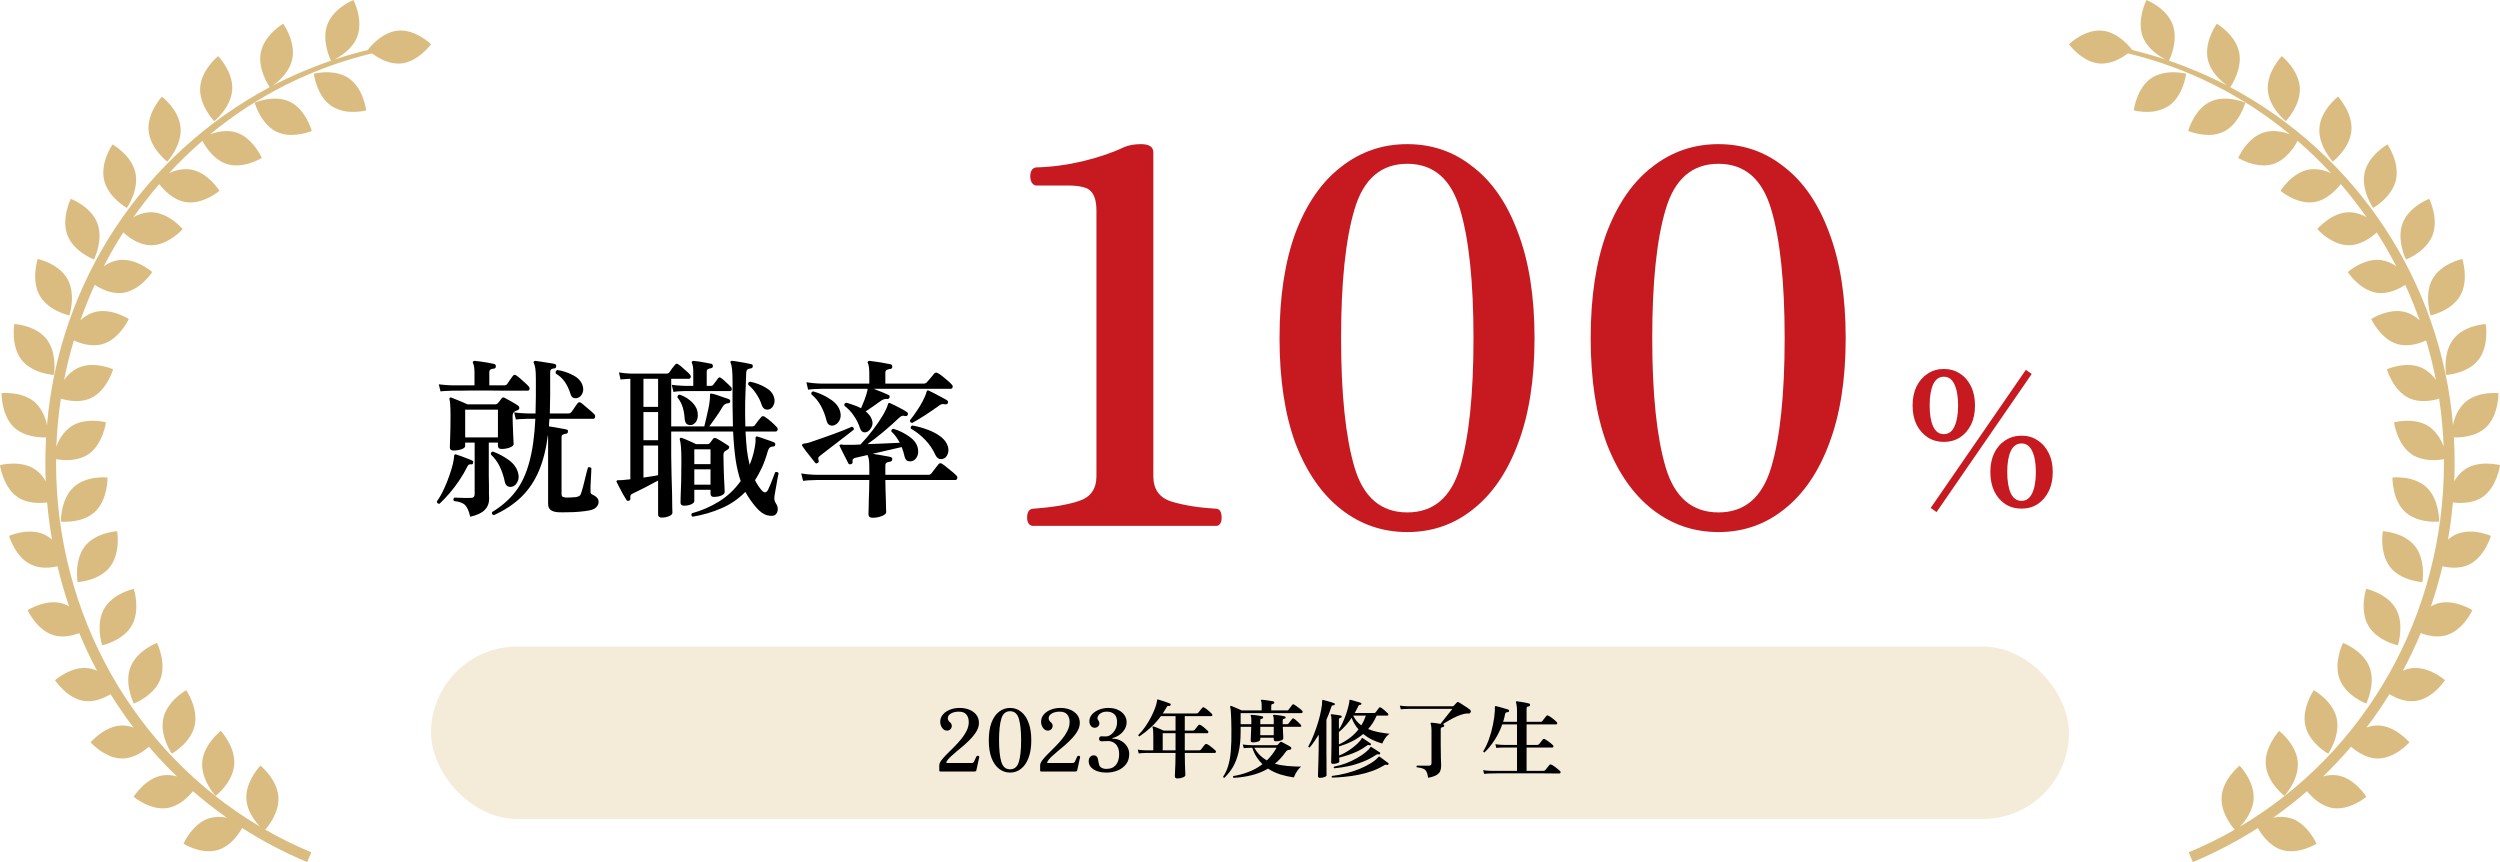 <svg width="580" height="200" viewBox="0 0 580 200" fill="none" xmlns="http://www.w3.org/2000/svg">
<path d="M202.44 120.12C201.8 120.12 201.48 119.827 201.48 119.24C201.48 119.133 201.493 118.787 201.52 118.2C201.547 117.64 201.56 116.96 201.56 116.16C201.587 115.333 201.613 114.493 201.64 113.64C201.667 112.787 201.68 112.027 201.68 111.36C200.48 111.36 199.32 111.36 198.2 111.36C197.08 111.36 196.027 111.36 195.04 111.36C193.52 111.36 192.253 111.36 191.24 111.36C190.253 111.36 189.693 111.36 189.56 111.36C189.56 111.36 189.213 111.373 188.52 111.4C187.827 111.4 187.093 111.453 186.32 111.56L185.88 109.84C186.893 110 187.747 110.093 188.44 110.12C189.16 110.147 189.52 110.16 189.52 110.16H201.68V108.44C201.68 107.08 201.573 106.213 201.36 105.84C201.307 105.68 201.28 105.587 201.28 105.56C200.72 105.667 200.2 105.787 199.72 105.92C199.267 106.027 198.867 106.12 198.52 106.2C198.253 106.253 198.053 106.347 197.92 106.48C197.787 106.613 197.747 106.827 197.8 107.12C197.853 107.36 197.747 107.547 197.48 107.68C197.16 107.787 196.933 107.72 196.8 107.48C196.693 107.24 196.507 106.867 196.24 106.36C195.973 105.853 195.707 105.333 195.44 104.8C195.2 104.267 195 103.853 194.84 103.56C194.733 103.427 194.733 103.307 194.84 103.2C194.947 103.147 195.08 103.12 195.24 103.12C195.373 103.147 195.533 103.173 195.72 103.2C195.933 103.2 196.173 103.2 196.44 103.2C196.84 103.2 197.32 103.2 197.88 103.2C198.44 103.173 199.027 103.147 199.64 103.12C200.68 102.027 201.653 100.88 202.56 99.68C203.467 98.48 204.227 97.36 204.84 96.32C205.453 95.253 205.84 94.413 206 93.8C206.053 93.613 206.12 93.507 206.2 93.48C206.28 93.453 206.4 93.48 206.56 93.56C206.88 93.693 207.28 93.88 207.76 94.12C208.24 94.36 208.72 94.613 209.2 94.88C209.707 95.147 210.107 95.387 210.4 95.6C210.64 95.76 210.707 95.973 210.6 96.24C210.467 96.507 210.267 96.6 210 96.52C209.707 96.44 209.467 96.427 209.28 96.48C209.093 96.533 208.853 96.693 208.56 96.96C207.413 98.053 206.187 99.147 204.88 100.24C203.573 101.333 202.36 102.267 201.24 103.04C202.6 102.987 203.96 102.933 205.32 102.88C206.68 102.827 207.827 102.773 208.76 102.72C208.493 102.24 208.2 101.773 207.88 101.32C207.56 100.867 207.2 100.467 206.8 100.12C206.747 99.747 206.907 99.533 207.28 99.48C208.667 99.907 209.907 100.52 211 101.32C212.12 102.093 212.773 103.027 212.96 104.12C213.093 104.867 213.013 105.493 212.72 106C212.453 106.507 212.093 106.827 211.64 106.96C211.213 107.067 210.84 107.053 210.52 106.92C210.2 106.76 209.973 106.4 209.84 105.84C209.76 105.467 209.667 105.107 209.56 104.76C209.453 104.413 209.333 104.067 209.2 103.72C208.32 103.907 207.267 104.147 206.04 104.44C204.813 104.733 203.613 105.013 202.44 105.28C202.867 105.333 203.36 105.413 203.92 105.52C204.48 105.6 205 105.693 205.48 105.8C205.987 105.88 206.373 105.96 206.64 106.04C206.933 106.12 207.053 106.307 207 106.6C206.973 106.893 206.8 107.067 206.48 107.12C206.213 107.147 205.96 107.213 205.72 107.32C205.507 107.427 205.4 107.653 205.4 108V110.16H215.28C215.653 110.16 215.92 110.053 216.08 109.84C216.187 109.68 216.347 109.467 216.56 109.2C216.8 108.907 217.027 108.613 217.24 108.32C217.48 108.027 217.64 107.827 217.72 107.72C217.96 107.427 218.24 107.387 218.56 107.6C218.88 107.787 219.253 108.067 219.68 108.44C220.133 108.787 220.56 109.133 220.96 109.48C221.387 109.827 221.693 110.107 221.88 110.32C222.093 110.533 222.16 110.76 222.08 111C222 111.24 221.853 111.36 221.64 111.36H205.4C205.4 112.027 205.413 112.76 205.44 113.56C205.467 114.36 205.493 115.133 205.52 115.88C205.547 116.627 205.56 117.267 205.56 117.8C205.587 118.333 205.6 118.667 205.6 118.8C205.6 119.147 205.267 119.453 204.6 119.72C203.933 119.987 203.213 120.12 202.44 120.12ZM201.24 100.16C200.893 100.32 200.56 100.347 200.24 100.24C199.92 100.107 199.68 99.8 199.52 99.32C199.147 98.227 198.667 97.267 198.08 96.44C197.52 95.587 196.8 94.827 195.92 94.16C195.813 93.733 195.96 93.493 196.36 93.44C196.973 93.6 197.56 93.787 198.12 94C198.707 94.187 199.253 94.427 199.76 94.72C200 94.187 200.253 93.573 200.52 92.88C200.787 92.187 200.987 91.573 201.12 91.04C201.227 90.72 201.28 90.44 201.28 90.2C200.187 90.2 199.147 90.2 198.16 90.2C197.173 90.2 196.253 90.2 195.4 90.2C194.067 90.2 192.973 90.2 192.12 90.2C191.293 90.2 190.827 90.2 190.72 90.2C190.72 90.2 190.373 90.213 189.68 90.24C188.987 90.24 188.253 90.293 187.48 90.4L187.08 88.68C188.067 88.84 188.92 88.933 189.64 88.96C190.36 88.987 190.72 89 190.72 89H201.68V86.92C201.68 85.56 201.573 84.693 201.36 84.32C201.253 84.133 201.253 83.987 201.36 83.88C201.467 83.747 201.6 83.693 201.76 83.72C202.08 83.747 202.56 83.813 203.2 83.92C203.867 84 204.52 84.107 205.16 84.24C205.827 84.347 206.32 84.44 206.64 84.52C206.933 84.6 207.053 84.8 207 85.12C207 85.44 206.827 85.6 206.48 85.6C206.213 85.627 205.96 85.707 205.72 85.84C205.507 85.947 205.4 86.16 205.4 86.48V89H214.28C214.573 89 214.813 88.907 215 88.72C215.107 88.587 215.28 88.387 215.52 88.12C215.76 87.827 216 87.547 216.24 87.28C216.48 86.987 216.64 86.787 216.72 86.68C216.987 86.413 217.267 86.373 217.56 86.56C217.88 86.72 218.253 86.973 218.68 87.32C219.107 87.667 219.52 88.013 219.92 88.36C220.32 88.707 220.613 88.987 220.8 89.2C221.013 89.413 221.08 89.64 221 89.88C220.92 90.093 220.773 90.2 220.56 90.2H202.68C203.267 90.413 203.907 90.667 204.6 90.96C205.293 91.253 205.813 91.48 206.16 91.64C206.4 91.773 206.467 91.973 206.36 92.24C206.227 92.507 206.04 92.613 205.8 92.56C205.32 92.507 204.84 92.653 204.36 93C203.8 93.4 203.2 93.827 202.56 94.28C201.947 94.707 201.373 95.093 200.84 95.44C201.133 95.68 201.4 95.947 201.64 96.24C201.88 96.507 202.067 96.813 202.2 97.16C202.493 97.827 202.507 98.44 202.24 99C201.973 99.56 201.64 99.947 201.24 100.16ZM189.12 107.36C188.907 107.093 188.6 106.707 188.2 106.2C187.8 105.693 187.4 105.187 187 104.68C186.627 104.147 186.347 103.76 186.16 103.52C186.053 103.36 186.04 103.227 186.12 103.12C186.147 103.04 186.267 102.973 186.48 102.92C186.613 102.893 186.787 102.867 187 102.84C187.213 102.813 187.453 102.76 187.72 102.68C188.36 102.467 189.133 102.2 190.04 101.88C190.973 101.56 191.92 101.227 192.88 100.88C193.867 100.507 194.787 100.16 195.64 99.84C196.493 99.493 197.16 99.213 197.64 99C197.8 99.027 197.92 99.107 198 99.24C198.107 99.373 198.133 99.52 198.08 99.68C197.68 100 197.12 100.44 196.4 101C195.707 101.533 194.96 102.107 194.16 102.72C193.387 103.307 192.64 103.88 191.92 104.44C191.227 104.973 190.68 105.4 190.28 105.72C190.04 105.907 189.893 106.067 189.84 106.2C189.813 106.333 189.84 106.547 189.92 106.84C190 107.053 189.947 107.227 189.76 107.36C189.493 107.573 189.28 107.573 189.12 107.36ZM219.08 106.32C218.733 106.507 218.373 106.56 218 106.48C217.627 106.4 217.307 106.107 217.04 105.6C216.453 104.293 215.667 103.12 214.68 102.08C213.693 101.04 212.573 100.16 211.32 99.44C211.213 99.067 211.333 98.827 211.68 98.72C212.773 98.907 213.867 99.2 214.96 99.6C216.053 99.973 217.027 100.453 217.88 101.04C218.76 101.627 219.373 102.307 219.72 103.08C220.04 103.747 220.12 104.4 219.96 105.04C219.8 105.653 219.507 106.08 219.08 106.32ZM193.48 98.68C193.107 98.787 192.76 98.76 192.44 98.6C192.12 98.44 191.893 98.107 191.76 97.6C191.44 96.293 190.987 95.12 190.4 94.08C189.813 93.04 189.093 92.173 188.24 91.48C188.16 91.08 188.307 90.853 188.68 90.8C190.173 91.227 191.52 91.853 192.72 92.68C193.947 93.48 194.693 94.467 194.96 95.64C195.12 96.387 195.04 97.04 194.72 97.6C194.427 98.133 194.013 98.493 193.48 98.68ZM211.64 98.12C211.453 98.093 211.307 98.027 211.2 97.92C211.12 97.787 211.093 97.64 211.12 97.48C211.653 96.84 212.173 96.133 212.68 95.36C213.213 94.587 213.68 93.813 214.08 93.04C214.507 92.24 214.8 91.52 214.96 90.88C215.013 90.747 215.067 90.653 215.12 90.6C215.2 90.547 215.333 90.56 215.52 90.64C215.867 90.8 216.32 91.027 216.88 91.32C217.44 91.613 217.987 91.907 218.52 92.2C219.053 92.467 219.453 92.693 219.72 92.88C219.96 93.04 220.013 93.267 219.88 93.56C219.747 93.773 219.56 93.853 219.32 93.8C219.027 93.747 218.773 93.733 218.56 93.76C218.347 93.787 218.107 93.907 217.84 94.12C216.88 94.813 215.813 95.547 214.64 96.32C213.467 97.067 212.467 97.667 211.64 98.12Z" fill="black"/>
<path d="M153.52 120.08C152.96 120.08 152.68 119.84 152.68 119.36V111.48C151.773 111.987 150.747 112.533 149.6 113.12C148.48 113.68 147.56 114.133 146.84 114.48C146.573 114.587 146.4 114.72 146.32 114.88C146.24 115.013 146.213 115.24 146.24 115.56C146.293 115.853 146.187 116.053 145.92 116.16C145.653 116.267 145.453 116.2 145.32 115.96C145.133 115.667 144.893 115.267 144.6 114.76C144.333 114.253 144.053 113.733 143.76 113.2C143.493 112.667 143.267 112.227 143.08 111.88C143 111.72 143 111.6 143.08 111.52C143.16 111.44 143.28 111.4 143.44 111.4C143.573 111.4 143.733 111.4 143.92 111.4C144.107 111.4 144.333 111.387 144.6 111.36C144.84 111.333 145.093 111.307 145.36 111.28C145.653 111.253 145.947 111.227 146.24 111.2V87.88C146.24 87.88 145.987 87.893 145.48 87.92C145 87.947 144.493 87.987 143.96 88.04L143.6 86.4C144.427 86.533 145.12 86.613 145.68 86.64C146.267 86.667 146.56 86.68 146.56 86.68H154.64C154.907 86.68 155.12 86.587 155.28 86.4C155.413 86.187 155.627 85.88 155.92 85.48C156.24 85.08 156.467 84.8 156.6 84.64C156.84 84.32 157.107 84.293 157.4 84.56C157.64 84.693 157.933 84.92 158.28 85.24C158.627 85.533 158.973 85.84 159.32 86.16C159.667 86.453 159.907 86.693 160.04 86.88C160.253 87.12 160.32 87.347 160.24 87.56C160.16 87.773 160.013 87.88 159.8 87.88H155.72V98.92H163.4C163.533 98.44 163.68 97.827 163.84 97.08C164.027 96.333 164.2 95.56 164.36 94.76C164.52 93.96 164.627 93.267 164.68 92.68C164.707 92.44 164.72 92.24 164.72 92.08C164.72 91.92 164.72 91.787 164.72 91.68C164.693 91.52 164.72 91.413 164.8 91.36C164.853 91.307 164.973 91.293 165.16 91.32C165.667 91.427 166.32 91.627 167.12 91.92C167.947 92.187 168.6 92.413 169.08 92.6C169.347 92.707 169.453 92.893 169.4 93.16C169.373 93.427 169.2 93.56 168.88 93.56C168.347 93.587 167.92 93.88 167.6 94.44C167.173 95.187 166.667 95.973 166.08 96.8C165.52 97.6 165.013 98.307 164.56 98.92H170.04C170.013 97.533 169.987 96.053 169.96 94.48C169.933 92.88 169.933 91.147 169.96 89.28C169.96 87.547 169.92 86.347 169.84 85.68C169.76 84.987 169.653 84.507 169.52 84.24C169.44 84.08 169.44 83.933 169.52 83.8C169.6 83.72 169.733 83.693 169.92 83.72C170.267 83.747 170.72 83.813 171.28 83.92C171.84 84 172.4 84.093 172.96 84.2C173.547 84.307 173.987 84.4 174.28 84.48C174.573 84.56 174.693 84.733 174.64 85C174.64 85.267 174.48 85.427 174.16 85.48C173.813 85.507 173.56 85.587 173.4 85.72C173.24 85.853 173.147 86.107 173.12 86.48C173.013 88.933 172.933 91.187 172.88 93.24C172.853 95.293 172.867 97.187 172.92 98.92H174.52C174.813 98.92 175.027 98.813 175.16 98.6C175.293 98.387 175.52 98.08 175.84 97.68C176.16 97.28 176.4 96.987 176.56 96.8C176.8 96.507 177.08 96.467 177.4 96.68C177.827 96.947 178.333 97.333 178.92 97.84C179.507 98.347 179.933 98.76 180.2 99.08C180.413 99.293 180.48 99.52 180.4 99.76C180.32 100 180.16 100.12 179.92 100.12H172.96C173.04 101.667 173.147 103.08 173.28 104.36C173.44 105.64 173.653 106.8 173.92 107.84C174.427 106.587 174.787 105.413 175 104.32C175.24 103.2 175.333 102.347 175.28 101.76C175.28 101.547 175.307 101.413 175.36 101.36C175.413 101.253 175.533 101.227 175.72 101.28C176.2 101.413 176.84 101.627 177.64 101.92C178.467 102.187 179.12 102.427 179.6 102.64C179.84 102.773 179.92 102.96 179.84 103.2C179.813 103.467 179.64 103.6 179.32 103.6C179.053 103.6 178.827 103.667 178.64 103.8C178.453 103.933 178.293 104.187 178.16 104.56C177.787 105.92 177.347 107.173 176.84 108.32C176.333 109.44 175.773 110.467 175.16 111.4C175.613 112.307 176.133 113.093 176.72 113.76C177.307 114.427 177.8 114.373 178.2 113.6C178.413 113.173 178.627 112.693 178.84 112.16C179.053 111.6 179.253 111.08 179.44 110.6C179.627 110.12 179.76 109.773 179.84 109.56C180 109.48 180.16 109.467 180.32 109.52C180.48 109.573 180.587 109.667 180.64 109.8C180.587 110.067 180.507 110.453 180.4 110.96C180.32 111.44 180.227 111.973 180.12 112.56C180.013 113.12 179.92 113.64 179.84 114.12C179.76 114.573 179.707 114.893 179.68 115.08C179.627 115.48 179.627 115.8 179.68 116.04C179.733 116.28 179.853 116.547 180.04 116.84C180.333 117.267 180.467 117.72 180.44 118.2C180.413 118.68 180.253 119.067 179.96 119.36C179.587 119.707 178.947 119.773 178.04 119.56C177.16 119.347 176.267 118.707 175.36 117.64C174.427 116.547 173.613 115.373 172.92 114.12C171.293 115.773 169.44 117.04 167.36 117.92C165.28 118.827 163.053 119.48 160.68 119.88C160.36 119.64 160.307 119.373 160.52 119.08C162.76 118.467 164.853 117.56 166.8 116.36C168.773 115.133 170.453 113.547 171.84 111.6C171.36 110.213 170.973 108.6 170.68 106.76C170.413 104.92 170.213 102.707 170.08 100.12H155.72V101.48C155.72 102.813 155.72 104.24 155.72 105.76C155.747 107.28 155.773 108.787 155.8 110.28C155.853 111.773 155.893 113.16 155.92 114.44C155.947 115.693 155.96 116.72 155.96 117.52C155.987 118.347 156 118.827 156 118.96C156 119.28 155.733 119.547 155.2 119.76C154.693 119.973 154.133 120.08 153.52 120.08ZM158.72 117.32C158.16 117.32 157.88 117.08 157.88 116.6C157.88 116.36 157.893 115.787 157.92 114.88C157.973 113.973 158.013 112.827 158.04 111.44C158.067 110.053 158.08 108.533 158.08 106.88C158.08 104.293 157.96 102.68 157.72 102.04C157.667 101.853 157.693 101.72 157.8 101.64C157.907 101.533 158.04 101.52 158.2 101.6C158.6 101.733 159.147 101.96 159.84 102.28C160.533 102.573 161.08 102.827 161.48 103.04H164.16C164.373 103.04 164.56 102.947 164.72 102.76C164.933 102.467 165.173 102.147 165.44 101.8C165.6 101.587 165.84 101.547 166.16 101.68C166.533 101.867 167 102.133 167.56 102.48C168.12 102.827 168.573 103.12 168.92 103.36C169.107 103.467 169.187 103.613 169.16 103.8C169.16 103.987 169.053 104.147 168.84 104.28C168.733 104.333 168.627 104.4 168.52 104.48C168.413 104.533 168.307 104.6 168.2 104.68C167.96 104.84 167.84 105.147 167.84 105.6C167.84 106.187 167.853 106.933 167.88 107.84C167.907 108.747 167.933 109.653 167.96 110.56C168.013 111.467 168.053 112.253 168.08 112.92C168.107 113.587 168.12 114 168.12 114.16C168.12 114.48 167.867 114.747 167.36 114.96C166.88 115.173 166.293 115.28 165.6 115.28C165.093 115.28 164.84 115.027 164.84 114.52V113.64H161.08V116.24C161.08 116.533 160.84 116.787 160.36 117C159.88 117.213 159.333 117.32 158.72 117.32ZM156.24 90.92L155.84 89.28C156.693 89.387 157.427 89.453 158.04 89.48C158.653 89.507 158.96 89.52 158.96 89.52H160.84V86.4C160.84 85.84 160.813 85.4 160.76 85.08C160.707 84.733 160.64 84.48 160.56 84.32C160.453 84.107 160.453 83.947 160.56 83.84C160.64 83.76 160.76 83.72 160.92 83.72C161.24 83.747 161.667 83.8 162.2 83.88C162.733 83.96 163.267 84.053 163.8 84.16C164.333 84.24 164.747 84.32 165.04 84.4C165.28 84.48 165.4 84.667 165.4 84.96C165.373 85.227 165.213 85.387 164.92 85.44C164.653 85.467 164.427 85.533 164.24 85.64C164.053 85.72 163.96 85.92 163.96 86.24V89.52H164.88C165.173 89.52 165.373 89.427 165.48 89.24C165.613 89.053 165.8 88.813 166.04 88.52C166.28 88.2 166.453 87.96 166.56 87.8C166.773 87.507 167.027 87.48 167.32 87.72C167.64 87.933 168.027 88.267 168.48 88.72C168.96 89.147 169.333 89.507 169.6 89.8C169.76 90.013 169.813 90.227 169.76 90.44C169.707 90.627 169.573 90.72 169.36 90.72C169.253 90.72 169.067 90.72 168.8 90.72C168.533 90.72 168.213 90.72 167.84 90.72C167.147 90.72 166.333 90.72 165.4 90.72C164.493 90.72 163.587 90.72 162.68 90.72C161.773 90.72 160.973 90.72 160.28 90.72C159.613 90.72 159.173 90.72 158.96 90.72C158.96 90.72 158.68 90.733 158.12 90.76C157.56 90.76 156.933 90.813 156.24 90.92ZM149.28 110.8C149.92 110.693 150.533 110.6 151.12 110.52C151.707 110.44 152.227 110.347 152.68 110.24V103.36H149.28V110.8ZM149.28 102.12H152.68V95.6H149.28V102.12ZM149.28 94.4H152.68V87.88H149.28V94.4ZM178.48 94.96C178.133 95.067 177.8 95.053 177.48 94.92C177.16 94.787 176.907 94.467 176.72 93.96C176.453 93.107 176.053 92.28 175.52 91.48C175.013 90.653 174.373 89.92 173.6 89.28C173.493 88.853 173.64 88.613 174.04 88.56C175.347 88.827 176.52 89.267 177.56 89.88C178.627 90.467 179.293 91.213 179.56 92.12C179.773 92.787 179.747 93.4 179.48 93.96C179.24 94.493 178.907 94.827 178.48 94.96ZM160.4 98.6C160.027 98.653 159.68 98.587 159.36 98.4C159.067 98.187 158.893 97.773 158.84 97.16C158.787 96.2 158.64 95.32 158.4 94.52C158.16 93.693 157.747 92.92 157.16 92.2C157.16 91.773 157.347 91.56 157.72 91.56C158.893 91.987 159.867 92.6 160.64 93.4C161.413 94.173 161.827 95.053 161.88 96.04C161.933 96.787 161.8 97.387 161.48 97.84C161.187 98.267 160.827 98.52 160.4 98.6ZM161.08 112.44H164.84V108.88H161.08V112.44ZM161.08 107.68H164.84V104.24H161.08V107.68Z" fill="black"/>
<path d="M114.56 119.52C114.187 119.387 114.053 119.147 114.16 118.8C116.4 117.44 118.213 115.853 119.6 114.04C121.013 112.2 122.08 109.92 122.8 107.2C123.547 104.48 124.013 101.133 124.2 97.16C124.013 97.16 123.84 97.16 123.68 97.16C123.547 97.16 123.413 97.16 123.28 97.16C123.067 97.16 122.88 97.16 122.72 97.16C122.587 97.16 122.48 97.16 122.4 97.16C122.4 97.16 122.12 97.173 121.56 97.2C121 97.2 120.373 97.24 119.68 97.32L119.28 95.68C120.133 95.787 120.867 95.853 121.48 95.88C122.093 95.907 122.4 95.92 122.4 95.92H124.24C124.267 95.307 124.28 94.667 124.28 94C124.307 93.333 124.32 92.653 124.32 91.96V87.88C124.32 86.84 124.28 86.053 124.2 85.52C124.12 84.987 124.013 84.587 123.88 84.32C123.773 84.133 123.76 83.987 123.84 83.88C123.92 83.773 124.053 83.72 124.24 83.72C124.56 83.747 125.013 83.813 125.6 83.92C126.187 84 126.773 84.093 127.36 84.2C127.947 84.28 128.387 84.36 128.68 84.44C128.973 84.52 129.093 84.707 129.04 85C129.013 85.32 128.84 85.48 128.52 85.48C128.2 85.507 127.973 85.587 127.84 85.72C127.707 85.827 127.64 86.04 127.64 86.36V91.68C127.64 92.427 127.627 93.16 127.6 93.88C127.6 94.573 127.587 95.253 127.56 95.92H131.84C132.187 95.92 132.427 95.813 132.56 95.6C132.667 95.467 132.813 95.267 133 95C133.187 94.707 133.373 94.427 133.56 94.16C133.773 93.867 133.92 93.667 134 93.56C134.213 93.267 134.493 93.24 134.84 93.48C135.08 93.64 135.4 93.907 135.8 94.28C136.227 94.627 136.64 94.973 137.04 95.32C137.44 95.667 137.72 95.933 137.88 96.12C138.067 96.307 138.12 96.533 138.04 96.8C137.987 97.04 137.853 97.16 137.64 97.16H127.48C127.453 97.453 127.427 97.747 127.4 98.04C127.4 98.333 127.387 98.627 127.36 98.92C127.68 98.947 128.107 99.013 128.64 99.12C129.173 99.2 129.693 99.293 130.2 99.4C130.733 99.48 131.133 99.56 131.4 99.64C131.693 99.667 131.813 99.84 131.76 100.16C131.76 100.427 131.6 100.587 131.28 100.64C131.013 100.667 130.773 100.733 130.56 100.84C130.373 100.92 130.28 101.12 130.28 101.44V114.6C130.28 114.92 130.36 115.133 130.52 115.24C130.707 115.347 131.013 115.413 131.44 115.44C131.787 115.44 132.173 115.427 132.6 115.4C133.053 115.373 133.413 115.347 133.68 115.32C134.053 115.24 134.32 115.133 134.48 115C134.667 114.84 134.813 114.547 134.92 114.12C135.027 113.827 135.147 113.413 135.28 112.88C135.44 112.32 135.587 111.733 135.72 111.12C135.88 110.507 136.013 109.96 136.12 109.48C136.253 108.973 136.347 108.64 136.4 108.48C136.533 108.373 136.68 108.347 136.84 108.4C137 108.427 137.12 108.507 137.2 108.64C137.2 108.827 137.187 109.173 137.16 109.68C137.133 110.16 137.107 110.693 137.08 111.28C137.053 111.84 137.027 112.373 137 112.88C137 113.36 137 113.693 137 113.88C136.973 114.36 137.133 114.653 137.48 114.76C137.907 114.947 138.24 115.173 138.48 115.44C138.747 115.707 138.88 116.04 138.88 116.44C138.88 116.867 138.72 117.253 138.4 117.6C138.107 117.973 137.573 118.24 136.8 118.4C136.133 118.533 135.347 118.64 134.44 118.72C133.56 118.8 132.68 118.84 131.8 118.84C130.92 118.867 130.16 118.867 129.52 118.84C128.693 118.787 128.093 118.6 127.72 118.28C127.347 117.987 127.16 117.507 127.16 116.84V101.84C127.16 101.68 127.16 101.52 127.16 101.36C127.16 101.2 127.147 101.053 127.12 100.92C126.72 104.093 126.027 106.853 125.04 109.2C124.053 111.547 122.707 113.56 121 115.24C119.293 116.92 117.147 118.347 114.56 119.52ZM109.08 119.88C108.813 118.627 108.427 117.733 107.92 117.2C107.44 116.693 106.573 116.373 105.32 116.24C105.213 116.107 105.173 115.96 105.2 115.8C105.227 115.64 105.293 115.52 105.4 115.44C105.613 115.44 105.947 115.453 106.4 115.48C106.853 115.48 107.32 115.493 107.8 115.52C108.307 115.52 108.747 115.52 109.12 115.52C109.493 115.52 109.747 115.453 109.88 115.32C110.04 115.16 110.12 114.933 110.12 114.64V102.68H107.92V103.48C107.92 103.773 107.627 104.027 107.04 104.24C106.453 104.427 105.84 104.52 105.2 104.52C104.64 104.52 104.36 104.28 104.36 103.8C104.36 103.533 104.387 102.76 104.44 101.48C104.493 100.173 104.52 98.507 104.52 96.48C104.52 95.227 104.493 94.333 104.44 93.8C104.413 93.267 104.36 92.88 104.28 92.64C104.227 92.507 104.253 92.387 104.36 92.28C104.44 92.2 104.56 92.187 104.72 92.24C104.96 92.32 105.32 92.467 105.8 92.68C106.28 92.867 106.773 93.067 107.28 93.28C107.787 93.493 108.173 93.667 108.44 93.8H114.96C115.173 93.8 115.347 93.72 115.48 93.56C115.587 93.427 115.733 93.253 115.92 93.04C116.107 92.8 116.253 92.6 116.36 92.44C116.547 92.173 116.8 92.133 117.12 92.32C117.493 92.507 118 92.787 118.64 93.16C119.307 93.533 119.813 93.84 120.16 94.08C120.373 94.24 120.48 94.44 120.48 94.68C120.48 94.893 120.333 95.067 120.04 95.2C119.773 95.28 119.56 95.373 119.4 95.48C119.08 95.667 118.92 96.027 118.92 96.56C118.92 96.987 118.933 97.547 118.96 98.24C118.987 98.933 119.013 99.627 119.04 100.32C119.067 101.013 119.093 101.627 119.12 102.16C119.147 102.667 119.16 102.96 119.16 103.04C119.16 103.333 118.853 103.6 118.24 103.84C117.653 104.053 117.027 104.16 116.36 104.16C115.8 104.16 115.52 103.907 115.52 103.4V102.68H113.4V108.44C113.4 109 113.4 109.667 113.4 110.44C113.427 111.187 113.44 111.933 113.44 112.68C113.44 113.427 113.44 114.08 113.44 114.64C113.467 115.173 113.48 115.52 113.48 115.68C113.48 116.747 113.133 117.627 112.44 118.32C111.773 119.013 110.653 119.533 109.08 119.88ZM102.2 90.8L101.8 89.16C102.653 89.267 103.387 89.333 104 89.36C104.613 89.387 104.92 89.4 104.92 89.4H110.08V86.56C110.08 85.413 109.973 84.667 109.76 84.32C109.653 84.133 109.653 83.987 109.76 83.88C109.867 83.747 110 83.693 110.16 83.72C110.48 83.747 110.933 83.8 111.52 83.88C112.107 83.96 112.693 84.053 113.28 84.16C113.867 84.267 114.32 84.36 114.64 84.44C114.907 84.493 115.04 84.693 115.04 85.04C115.013 85.36 114.84 85.52 114.52 85.52C114.253 85.547 114.013 85.613 113.8 85.72C113.613 85.827 113.52 86.053 113.52 86.4V89.4H116.96C117.28 89.4 117.507 89.307 117.64 89.12C117.773 88.907 118 88.573 118.32 88.12C118.667 87.667 118.893 87.36 119 87.2C119.213 86.907 119.48 86.88 119.8 87.12C120.013 87.253 120.32 87.493 120.72 87.84C121.12 88.187 121.507 88.533 121.88 88.88C122.253 89.2 122.507 89.453 122.64 89.64C122.827 89.827 122.893 90.04 122.84 90.28C122.787 90.52 122.653 90.64 122.44 90.64C122.333 90.64 122.107 90.64 121.76 90.64C121.44 90.64 121.027 90.64 120.52 90.64C119.64 90.64 118.573 90.64 117.32 90.64C116.067 90.613 114.76 90.6 113.4 90.6C112.04 90.6 110.747 90.6 109.52 90.6C108.32 90.6 107.307 90.613 106.48 90.64C105.653 90.64 105.147 90.64 104.96 90.64C104.96 90.64 104.667 90.653 104.08 90.68C103.52 90.68 102.893 90.72 102.2 90.8ZM107.92 101.48H115.52V95.04H107.92V101.48ZM101.96 116.88C101.56 116.88 101.36 116.693 101.36 116.32C101.947 115.493 102.48 114.56 102.96 113.52C103.467 112.453 103.893 111.4 104.24 110.36C104.613 109.32 104.893 108.387 105.08 107.56C105.267 106.733 105.36 106.133 105.36 105.76C105.36 105.6 105.413 105.493 105.52 105.44C105.573 105.387 105.68 105.387 105.84 105.44C106.133 105.52 106.52 105.653 107 105.84C107.507 106.027 108 106.213 108.48 106.4C108.987 106.587 109.36 106.747 109.6 106.88C109.787 106.987 109.84 107.16 109.76 107.4C109.707 107.667 109.56 107.773 109.32 107.72C109.08 107.693 108.893 107.72 108.76 107.8C108.627 107.88 108.493 108.067 108.36 108.36C107.88 109.347 107.28 110.373 106.56 111.44C105.867 112.48 105.12 113.467 104.32 114.4C103.52 115.333 102.733 116.16 101.96 116.88ZM119.04 112.84C118.613 113 118.213 113 117.84 112.84C117.467 112.653 117.227 112.307 117.12 111.8C116.853 110.493 116.467 109.32 115.96 108.28C115.453 107.213 114.76 106.267 113.88 105.44C113.827 105.04 113.987 104.813 114.36 104.76C115.72 105.267 116.96 105.933 118.08 106.76C119.227 107.587 119.947 108.627 120.24 109.88C120.4 110.573 120.347 111.187 120.08 111.72C119.84 112.253 119.493 112.627 119.04 112.84ZM134.12 92.28C133.773 92.413 133.427 92.427 133.08 92.32C132.733 92.187 132.493 91.88 132.36 91.4C132.013 90.307 131.573 89.373 131.04 88.6C130.507 87.827 129.813 87.187 128.96 86.68C128.827 86.253 128.947 85.973 129.32 85.84C130.627 86.053 131.827 86.453 132.92 87.04C134.04 87.6 134.773 88.36 135.12 89.32C135.36 89.987 135.373 90.6 135.16 91.16C134.947 91.693 134.6 92.067 134.12 92.28Z" fill="black"/>
<path d="M398.679 123.44C392.919 123.44 387.799 121.68 383.319 118.16C378.839 114.64 375.319 109.56 372.759 102.92C370.279 96.2 369.039 88.04 369.039 78.44C369.039 68.84 370.279 60.68 372.759 53.96C375.319 47.24 378.839 42.16 383.319 38.72C387.799 35.2 392.919 33.44 398.679 33.44C404.439 33.44 409.519 35.2 413.919 38.72C418.399 42.16 421.879 47.24 424.359 53.96C426.919 60.68 428.199 68.84 428.199 78.44C428.199 88.04 426.919 96.2 424.359 102.92C421.879 109.56 418.399 114.64 413.919 118.16C409.519 121.68 404.439 123.44 398.679 123.44ZM398.679 118.88C404.759 118.88 408.839 115.4 410.919 108.44C412.999 101.48 414.039 91.48 414.039 78.44C414.039 65.48 412.999 55.52 410.919 48.56C408.839 41.52 404.759 38 398.679 38C392.599 38 388.519 41.52 386.439 48.56C384.359 55.52 383.319 65.48 383.319 78.44C383.319 91.4 384.359 101.4 386.439 108.44C388.519 115.4 392.599 118.88 398.679 118.88Z" fill="#C71A20"/>
<path d="M326.491 123.44C320.731 123.44 315.611 121.68 311.131 118.16C306.651 114.64 303.131 109.56 300.571 102.92C298.091 96.2 296.851 88.04 296.851 78.44C296.851 68.84 298.091 60.68 300.571 53.96C303.131 47.24 306.651 42.16 311.131 38.72C315.611 35.2 320.731 33.44 326.491 33.44C332.251 33.44 337.331 35.2 341.731 38.72C346.211 42.16 349.691 47.24 352.171 53.96C354.731 60.68 356.011 68.84 356.011 78.44C356.011 88.04 354.731 96.2 352.171 102.92C349.691 109.56 346.211 114.64 341.731 118.16C337.331 121.68 332.251 123.44 326.491 123.44ZM326.491 118.88C332.571 118.88 336.651 115.4 338.731 108.44C340.811 101.48 341.851 91.48 341.851 78.44C341.851 65.48 340.811 55.52 338.731 48.56C336.651 41.52 332.571 38 326.491 38C320.411 38 316.331 41.52 314.251 48.56C312.171 55.52 311.131 65.48 311.131 78.44C311.131 91.4 312.171 101.4 314.251 108.44C316.331 115.4 320.411 118.88 326.491 118.88Z" fill="#C71A20"/>
<path d="M239.494 122C238.694 121.84 238.294 121.2 238.294 120.08C238.294 118.88 238.694 118.2 239.494 118.04C244.054 117.72 247.654 117.12 250.294 116.24C253.014 115.36 254.374 113.44 254.374 110.48V48.92C254.374 46.84 253.974 45.36 253.174 44.48C252.454 43.52 250.614 43.04 247.654 43.04H240.334C239.534 42.88 239.094 42.2 239.014 41C239.014 39.72 239.454 39 240.334 38.84C243.854 38.76 247.494 38.28 251.254 37.4C255.094 36.44 258.254 35.36 260.734 34.16C261.854 33.68 263.174 33.44 264.694 33.44C266.614 33.44 267.574 34.08 267.574 35.36V110.48C267.574 113.52 268.974 115.48 271.774 116.36C274.654 117.24 278.174 117.8 282.334 118.04C283.054 118.2 283.414 118.88 283.414 120.08C283.414 121.2 283.054 121.84 282.334 122H239.494Z" fill="#C71A20"/>
<path d="M450.96 102.52C449.573 102.52 448.333 102.173 447.24 101.48C446.147 100.76 445.28 99.773 444.64 98.52C444.027 97.267 443.72 95.787 443.72 94.08C443.72 92.373 444.027 90.893 444.64 89.64C445.28 88.36 446.147 87.373 447.24 86.68C448.333 85.96 449.573 85.6 450.96 85.6C452.373 85.6 453.627 85.96 454.72 86.68C455.813 87.373 456.667 88.36 457.28 89.64C457.893 90.893 458.2 92.373 458.2 94.08C458.2 95.787 457.893 97.267 457.28 98.52C456.667 99.773 455.813 100.76 454.72 101.48C453.627 102.173 452.373 102.52 450.96 102.52ZM469 118C467.587 118 466.333 117.653 465.24 116.96C464.147 116.24 463.293 115.253 462.68 114C462.067 112.72 461.76 111.227 461.76 109.52C461.76 107.813 462.067 106.333 462.68 105.08C463.293 103.827 464.147 102.853 465.24 102.16C466.333 101.44 467.587 101.08 469 101.08C470.413 101.08 471.653 101.44 472.72 102.16C473.813 102.853 474.667 103.827 475.28 105.08C475.92 106.333 476.24 107.813 476.24 109.52C476.24 111.227 475.92 112.72 475.28 114C474.667 115.253 473.813 116.24 472.72 116.96C471.653 117.653 470.413 118 469 118ZM469 116.2C470.093 116.2 470.92 115.6 471.48 114.4C472.04 113.2 472.32 111.573 472.32 109.52C472.32 107.467 472.04 105.853 471.48 104.68C470.92 103.48 470.093 102.88 469 102.88C467.88 102.88 467.04 103.48 466.48 104.68C465.947 105.853 465.68 107.467 465.68 109.52C465.68 111.573 465.947 113.2 466.48 114.4C467.04 115.6 467.88 116.2 469 116.2ZM450.96 100.72C452.08 100.72 452.907 100.12 453.44 98.92C454 97.72 454.28 96.107 454.28 94.08C454.28 92.027 454 90.4 453.44 89.2C452.907 88 452.08 87.4 450.96 87.4C449.867 87.4 449.04 88 448.48 89.2C447.947 90.4 447.68 92.027 447.68 94.08C447.68 96.107 447.947 97.72 448.48 98.92C449.04 100.12 449.867 100.72 450.96 100.72ZM449.28 118.8L447.92 117.84L470 85.8L471.36 86.76L449.28 118.8Z" fill="#C71A20"/>
<rect opacity="0.3" x="100" y="150" width="380" height="40" rx="20" fill="#DABC80"/>
<path d="M344.327 179.54L344.087 178.68C344.674 178.76 345.174 178.807 345.587 178.82C346 178.834 346.207 178.84 346.207 178.84H351.947V173.42H349.047C349.047 173.42 348.847 173.427 348.447 173.44C348.047 173.44 347.614 173.467 347.147 173.52L346.927 172.66C347.5 172.74 347.994 172.787 348.407 172.8C348.834 172.814 349.047 172.82 349.047 172.82H351.947V168.06H348.527C348.034 169.434 347.42 170.674 346.687 171.78C345.954 172.887 345.2 173.807 344.427 174.54C344.24 174.567 344.134 174.487 344.107 174.3C344.614 173.487 345.06 172.54 345.447 171.46C345.834 170.38 346.14 169.267 346.367 168.12C346.607 166.974 346.754 165.9 346.807 164.9C346.82 164.54 346.82 164.294 346.807 164.16C346.807 164.134 346.807 164.107 346.807 164.08C346.807 163.987 346.814 163.927 346.827 163.9C346.867 163.834 346.954 163.807 347.087 163.82C347.287 163.86 347.574 163.934 347.947 164.04C348.32 164.134 348.687 164.24 349.047 164.36C349.42 164.467 349.707 164.554 349.907 164.62C350.067 164.674 350.134 164.787 350.107 164.96C350.067 165.134 349.96 165.22 349.787 165.22C349.44 165.22 349.24 165.36 349.187 165.64C349.134 165.947 349.067 166.254 348.987 166.56C348.907 166.867 348.82 167.167 348.727 167.46H351.947V164.96C351.947 164.44 351.92 164.027 351.867 163.72C351.827 163.4 351.774 163.154 351.707 162.98C351.667 162.887 351.674 162.82 351.727 162.78C351.767 162.727 351.827 162.7 351.907 162.7C352.107 162.714 352.394 162.754 352.767 162.82C353.154 162.874 353.534 162.94 353.907 163.02C354.294 163.1 354.58 163.167 354.767 163.22C354.847 163.234 354.9 163.28 354.927 163.36C354.967 163.427 354.98 163.494 354.967 163.56C354.954 163.734 354.86 163.84 354.687 163.88C354.514 163.894 354.38 163.934 354.287 164C354.207 164.067 354.167 164.214 354.167 164.44V167.46H357.367C357.474 167.46 357.56 167.454 357.627 167.44C357.694 167.414 357.754 167.36 357.807 167.28C357.874 167.2 357.967 167.087 358.087 166.94C358.22 166.78 358.347 166.62 358.467 166.46C358.6 166.3 358.694 166.187 358.747 166.12C358.867 165.96 359.027 165.934 359.227 166.04C359.414 166.12 359.64 166.26 359.907 166.46C360.174 166.647 360.42 166.84 360.647 167.04C360.887 167.24 361.06 167.4 361.167 167.52C361.274 167.64 361.307 167.76 361.267 167.88C361.227 168 361.154 168.06 361.047 168.06H354.167V172.82H356.607C356.807 172.82 356.96 172.76 357.067 172.64C357.134 172.56 357.22 172.454 357.327 172.32C357.447 172.174 357.56 172.027 357.667 171.88C357.787 171.734 357.874 171.627 357.927 171.56C358.06 171.4 358.22 171.374 358.407 171.48C358.58 171.574 358.794 171.707 359.047 171.88C359.3 172.054 359.54 172.234 359.767 172.42C360.007 172.607 360.18 172.76 360.287 172.88C360.394 172.987 360.427 173.107 360.387 173.24C360.347 173.36 360.274 173.42 360.167 173.42H354.167V178.84H358.047C358.247 178.84 358.4 178.78 358.507 178.66C358.574 178.58 358.667 178.46 358.787 178.3C358.92 178.14 359.054 177.98 359.187 177.82C359.32 177.647 359.407 177.534 359.447 177.48C359.58 177.334 359.74 177.307 359.927 177.4C360.1 177.467 360.327 177.6 360.607 177.8C360.887 178 361.154 178.207 361.407 178.42C361.66 178.62 361.84 178.774 361.947 178.88C362.054 179 362.087 179.12 362.047 179.24C362.007 179.374 361.927 179.44 361.807 179.44C361.754 179.44 361.614 179.44 361.387 179.44C361.16 179.44 360.867 179.44 360.507 179.44C359.894 179.44 359.134 179.434 358.227 179.42C357.334 179.42 356.367 179.42 355.327 179.42C354.287 179.42 353.254 179.42 352.227 179.42C351.2 179.42 350.247 179.42 349.367 179.42C348.5 179.42 347.787 179.42 347.227 179.42C346.667 179.434 346.334 179.44 346.227 179.44C346.227 179.44 346.127 179.44 345.927 179.44C345.74 179.44 345.5 179.447 345.207 179.46C344.927 179.474 344.634 179.5 344.327 179.54Z" fill="black"/>
<path d="M331.327 180.44C331.234 179.8 331.1 179.32 330.927 179C330.754 178.68 330.494 178.453 330.147 178.32C329.8 178.173 329.32 178.073 328.707 178.02C328.587 177.847 328.6 177.713 328.747 177.62C328.814 177.62 328.96 177.62 329.187 177.62C329.414 177.62 329.674 177.627 329.967 177.64C330.26 177.64 330.547 177.64 330.827 177.64C331.107 177.64 331.334 177.64 331.507 177.64C331.907 177.64 332.107 177.44 332.107 177.04V169.52C332.107 169.093 332.087 168.76 332.047 168.52C332.02 168.267 331.98 168.087 331.927 167.98C331.874 167.887 331.874 167.807 331.927 167.74C331.967 167.687 332.034 167.66 332.127 167.66C332.327 167.673 332.634 167.707 333.047 167.76C333.474 167.813 333.86 167.873 334.207 167.94C334.327 167.78 334.507 167.547 334.747 167.24C335 166.92 335.267 166.58 335.547 166.22C335.84 165.86 336.114 165.52 336.367 165.2C336.62 164.88 336.814 164.633 336.947 164.46H326.887C326.887 164.46 326.687 164.467 326.287 164.48C325.887 164.48 325.454 164.507 324.987 164.56L324.767 163.7C325.34 163.78 325.834 163.827 326.247 163.84C326.674 163.853 326.887 163.86 326.887 163.86H336.987C337.107 163.86 337.207 163.813 337.287 163.72C337.38 163.613 337.5 163.487 337.647 163.34C337.794 163.193 337.914 163.067 338.007 162.96C338.1 162.853 338.24 162.84 338.427 162.92C338.52 162.96 338.687 163.06 338.927 163.22C339.167 163.367 339.434 163.54 339.727 163.74C340.02 163.927 340.294 164.107 340.547 164.28C340.8 164.453 340.974 164.58 341.067 164.66C341.16 164.727 341.214 164.827 341.227 164.96C341.24 165.08 341.22 165.187 341.167 165.28C341.074 165.467 340.92 165.553 340.707 165.54C340.52 165.513 340.334 165.513 340.147 165.54C339.974 165.567 339.794 165.6 339.607 165.64C339.127 165.747 338.587 165.933 337.987 166.2C337.387 166.467 336.8 166.767 336.227 167.1C335.654 167.42 335.154 167.727 334.727 168.02L334.827 168.06C335 168.1 335.074 168.207 335.047 168.38C335.034 168.553 334.934 168.653 334.747 168.68C334.614 168.693 334.494 168.733 334.387 168.8C334.294 168.853 334.247 168.953 334.247 169.1V172.82C334.247 173.26 334.254 173.74 334.267 174.26C334.28 174.78 334.287 175.287 334.287 175.78C334.3 176.26 334.314 176.673 334.327 177.02C334.34 177.367 334.347 177.58 334.347 177.66C334.347 178.14 334.267 178.567 334.107 178.94C333.947 179.3 333.647 179.6 333.207 179.84C332.78 180.093 332.154 180.293 331.327 180.44Z" fill="black"/>
<path d="M309.247 177.22C308.967 177.22 308.827 177.093 308.827 176.84C308.827 176.773 308.834 176.48 308.847 175.96C308.86 175.44 308.874 174.753 308.887 173.9C308.9 173.047 308.907 172.1 308.907 171.06V167.1C308.907 166.513 308.86 166.147 308.767 166C308.727 165.92 308.727 165.847 308.767 165.78C308.78 165.727 308.84 165.7 308.947 165.7C309.107 165.713 309.327 165.74 309.607 165.78C309.887 165.807 310.167 165.847 310.447 165.9C310.727 165.94 310.94 165.98 311.087 166.02C311.234 166.06 311.294 166.153 311.267 166.3C311.267 166.433 311.187 166.513 311.027 166.54C310.76 166.567 310.627 166.693 310.627 166.92V169.22C310.947 168.767 311.247 168.227 311.527 167.6C311.82 166.96 312.08 166.307 312.307 165.64C312.534 164.973 312.714 164.36 312.847 163.8C312.994 163.24 313.067 162.813 313.067 162.52C313.067 162.453 313.087 162.4 313.127 162.36C313.167 162.347 313.22 162.347 313.287 162.36C313.394 162.373 313.56 162.413 313.787 162.48C314.027 162.547 314.274 162.62 314.527 162.7C314.794 162.767 315.034 162.833 315.247 162.9C315.474 162.967 315.627 163.02 315.707 163.06C315.84 163.1 315.88 163.2 315.827 163.36C315.787 163.467 315.714 163.52 315.607 163.52C315.394 163.507 315.24 163.593 315.147 163.78C315.014 164.06 314.874 164.34 314.727 164.62C314.594 164.887 314.447 165.153 314.287 165.42H318.767C318.954 165.42 319.087 165.36 319.167 165.24C319.247 165.133 319.374 164.96 319.547 164.72C319.734 164.48 319.86 164.313 319.927 164.22C320.047 164.06 320.194 164.04 320.367 164.16C320.527 164.24 320.714 164.373 320.927 164.56C321.14 164.733 321.347 164.913 321.547 165.1C321.747 165.273 321.894 165.413 321.987 165.52C322.094 165.627 322.127 165.74 322.087 165.86C322.047 165.967 321.974 166.02 321.867 166.02H319.387C319.12 166.633 318.82 167.2 318.487 167.72C318.154 168.227 317.794 168.7 317.407 169.14C318.167 169.46 318.974 169.7 319.827 169.86C320.694 170.02 321.554 170.147 322.407 170.24C322.167 170.373 321.927 170.573 321.687 170.84C321.46 171.107 321.26 171.393 321.087 171.7C320.914 171.993 320.78 172.26 320.687 172.5C319.914 172.287 319.147 172 318.387 171.64C317.627 171.267 316.914 170.813 316.247 170.28C315.46 170.96 314.594 171.533 313.647 172C312.714 172.467 311.714 172.86 310.647 173.18C310.647 173.593 310.647 173.98 310.647 174.34C310.66 174.687 310.674 175.007 310.687 175.3C311.5 174.953 312.267 174.54 312.987 174.06C313.72 173.567 314.347 173.073 314.867 172.58C315.387 172.087 315.727 171.673 315.887 171.34C315.9 171.287 315.934 171.247 315.987 171.22C316.04 171.207 316.1 171.22 316.167 171.26C316.327 171.353 316.527 171.487 316.767 171.66C317.02 171.833 317.267 172 317.507 172.16C317.747 172.32 317.914 172.433 318.007 172.5C318.087 172.58 318.094 172.68 318.027 172.8C317.96 172.92 317.874 172.96 317.767 172.92C317.634 172.853 317.514 172.827 317.407 172.84C317.314 172.84 317.18 172.913 317.007 173.06C316.434 173.487 315.787 173.88 315.067 174.24C314.347 174.587 313.607 174.887 312.847 175.14C312.1 175.393 311.387 175.6 310.707 175.76C310.707 176.013 310.707 176.22 310.707 176.38C310.72 176.527 310.727 176.62 310.727 176.66C310.727 176.82 310.567 176.953 310.247 177.06C309.927 177.167 309.594 177.22 309.247 177.22ZM306.227 180.46C305.92 180.46 305.767 180.32 305.767 180.04C305.767 180 305.774 179.8 305.787 179.44C305.8 179.08 305.814 178.613 305.827 178.04C305.854 177.453 305.874 176.813 305.887 176.12C305.9 175.413 305.914 174.693 305.927 173.96C305.94 173.213 305.947 172.507 305.947 171.84V170.44C305.614 170.973 305.274 171.493 304.927 172C304.58 172.507 304.227 172.973 303.867 173.4C303.787 173.413 303.714 173.4 303.647 173.36C303.58 173.32 303.54 173.26 303.527 173.18C304.007 172.327 304.44 171.393 304.827 170.38C305.227 169.367 305.574 168.36 305.867 167.36C306.16 166.347 306.38 165.42 306.527 164.58C306.687 163.74 306.76 163.067 306.747 162.56C306.747 162.467 306.767 162.413 306.807 162.4C306.847 162.36 306.9 162.353 306.967 162.38C307.154 162.42 307.42 162.493 307.767 162.6C308.127 162.693 308.48 162.793 308.827 162.9C309.174 163.007 309.42 163.093 309.567 163.16C309.66 163.2 309.694 163.287 309.667 163.42C309.627 163.553 309.554 163.62 309.447 163.62C309.3 163.607 309.187 163.62 309.107 163.66C309.027 163.687 308.954 163.787 308.887 163.96C308.727 164.453 308.547 164.96 308.347 165.48C308.16 165.987 307.954 166.493 307.727 167V171.84C307.727 172.733 307.727 173.64 307.727 174.56C307.74 175.48 307.747 176.333 307.747 177.12C307.747 177.893 307.747 178.527 307.747 179.02C307.76 179.513 307.767 179.787 307.767 179.84C307.767 180.013 307.6 180.16 307.267 180.28C306.947 180.4 306.6 180.46 306.227 180.46ZM309.027 180.4C308.974 180.347 308.947 180.28 308.947 180.2C308.947 180.133 308.974 180.073 309.027 180.02C310.16 179.887 311.28 179.673 312.387 179.38C313.507 179.087 314.554 178.74 315.527 178.34C316.514 177.927 317.374 177.487 318.107 177.02C318.854 176.553 319.414 176.087 319.787 175.62C319.854 175.553 319.9 175.52 319.927 175.52C319.967 175.507 320.02 175.52 320.087 175.56C320.247 175.667 320.467 175.827 320.747 176.04C321.027 176.24 321.294 176.44 321.547 176.64C321.814 176.827 321.994 176.96 322.087 177.04C322.194 177.12 322.194 177.227 322.087 177.36C322.007 177.48 321.927 177.52 321.847 177.48C321.714 177.413 321.594 177.387 321.487 177.4C321.394 177.413 321.254 177.473 321.067 177.58C320.214 178.1 319.28 178.54 318.267 178.9C317.254 179.26 316.207 179.547 315.127 179.76C314.047 179.973 312.987 180.127 311.947 180.22C310.907 180.327 309.934 180.387 309.027 180.4ZM310.627 172.7C311.534 172.287 312.367 171.793 313.127 171.22C313.9 170.647 314.58 169.98 315.167 169.22C314.834 168.833 314.534 168.42 314.267 167.98C314 167.54 313.774 167.06 313.587 166.54C312.72 167.793 311.774 168.86 310.747 169.74C310.734 169.753 310.707 169.753 310.667 169.74C310.654 169.74 310.64 169.74 310.627 169.74V172.7ZM309.547 178.24C309.4 178.133 309.387 178.007 309.507 177.86C310.467 177.673 311.407 177.407 312.327 177.06C313.247 176.7 314.087 176.3 314.847 175.86C315.62 175.42 316.274 174.98 316.807 174.54C317.34 174.1 317.707 173.713 317.907 173.38C317.947 173.313 317.987 173.28 318.027 173.28C318.067 173.267 318.12 173.28 318.187 173.32C318.347 173.413 318.567 173.553 318.847 173.74C319.127 173.913 319.394 174.087 319.647 174.26C319.9 174.42 320.067 174.527 320.147 174.58C320.227 174.647 320.234 174.753 320.167 174.9C320.087 175.033 320 175.073 319.907 175.02C319.694 174.94 319.447 174.993 319.167 175.18C318.274 175.78 317.287 176.293 316.207 176.72C315.14 177.147 314.034 177.487 312.887 177.74C311.754 177.98 310.64 178.147 309.547 178.24ZM315.827 168.28C316.254 167.587 316.607 166.833 316.887 166.02H313.947C314.174 166.5 314.44 166.927 314.747 167.3C315.067 167.673 315.427 168 315.827 168.28Z" fill="black"/>
<path d="M284.067 180.44C283.987 180.453 283.914 180.433 283.847 180.38C283.794 180.327 283.767 180.26 283.767 180.18C284.26 179.46 284.647 178.633 284.927 177.7C285.22 176.767 285.427 175.62 285.547 174.26C285.667 172.9 285.714 171.24 285.687 169.28C285.674 167.733 285.64 166.513 285.587 165.62C285.534 164.727 285.474 164.187 285.407 164C285.367 163.933 285.38 163.867 285.447 163.8C285.5 163.747 285.574 163.74 285.667 163.78C285.827 163.833 286.054 163.927 286.347 164.06C286.654 164.18 286.967 164.313 287.287 164.46C287.607 164.593 287.874 164.713 288.087 164.82H292.707V163.6C292.707 163.107 292.66 162.793 292.567 162.66C292.527 162.567 292.52 162.487 292.547 162.42C292.587 162.367 292.654 162.34 292.747 162.34C292.92 162.34 293.187 162.367 293.547 162.42C293.907 162.46 294.267 162.513 294.627 162.58C294.987 162.633 295.254 162.68 295.427 162.72C295.587 162.773 295.654 162.88 295.627 163.04C295.614 163.187 295.527 163.273 295.367 163.3C295.074 163.327 294.927 163.46 294.927 163.7V164.82H298.487C298.607 164.82 298.7 164.813 298.767 164.8C298.834 164.787 298.894 164.733 298.947 164.64C299.04 164.52 299.18 164.34 299.367 164.1C299.554 163.86 299.687 163.68 299.767 163.56C299.914 163.373 300.08 163.347 300.267 163.48C300.44 163.573 300.647 163.713 300.887 163.9C301.14 164.073 301.38 164.253 301.607 164.44C301.834 164.627 302 164.773 302.107 164.88C302.214 164.987 302.247 165.107 302.207 165.24C302.167 165.373 302.087 165.44 301.967 165.44H287.827V168.02H290.307V167.02C290.307 166.553 290.267 166.26 290.187 166.14C290.134 166.047 290.127 165.973 290.167 165.92C290.207 165.867 290.274 165.84 290.367 165.84C290.527 165.84 290.774 165.86 291.107 165.9C291.44 165.94 291.774 165.987 292.107 166.04C292.454 166.093 292.707 166.147 292.867 166.2C293.014 166.213 293.074 166.307 293.047 166.48C293.034 166.627 292.947 166.713 292.787 166.74C292.654 166.753 292.554 166.787 292.487 166.84C292.42 166.88 292.387 166.973 292.387 167.12V168.02H295.507V167.04C295.507 166.56 295.467 166.26 295.387 166.14C295.334 166.047 295.327 165.973 295.367 165.92C295.407 165.867 295.474 165.84 295.567 165.84C295.727 165.84 295.974 165.86 296.307 165.9C296.64 165.94 296.974 165.987 297.307 166.04C297.654 166.093 297.907 166.147 298.067 166.2C298.214 166.24 298.274 166.333 298.247 166.48C298.234 166.627 298.147 166.713 297.987 166.74C297.854 166.753 297.754 166.787 297.687 166.84C297.62 166.88 297.587 166.973 297.587 167.12V168.02H298.567C298.74 168.02 298.867 167.96 298.947 167.84C299 167.787 299.08 167.687 299.187 167.54C299.307 167.393 299.42 167.247 299.527 167.1C299.647 166.953 299.727 166.853 299.767 166.8C299.887 166.64 300.027 166.613 300.187 166.72C300.347 166.813 300.534 166.96 300.747 167.16C300.974 167.347 301.18 167.533 301.367 167.72C301.567 167.907 301.707 168.053 301.787 168.16C301.88 168.253 301.914 168.353 301.887 168.46C301.86 168.567 301.794 168.62 301.687 168.62H297.607C297.634 169.26 297.66 169.827 297.687 170.32C297.714 170.813 297.727 171.133 297.727 171.28C297.727 171.493 297.54 171.667 297.167 171.8C296.794 171.92 296.414 171.98 296.027 171.98C295.68 171.98 295.507 171.827 295.507 171.52V171.16H292.387V171.54C292.387 171.753 292.2 171.927 291.827 172.06C291.454 172.18 291.067 172.24 290.667 172.24C290.334 172.24 290.167 172.08 290.167 171.76C290.167 171.627 290.18 171.267 290.207 170.68C290.247 170.08 290.274 169.393 290.287 168.62H287.827V169.76C287.827 171.653 287.66 173.267 287.327 174.6C287.007 175.933 286.567 177.067 286.007 178C285.447 178.92 284.8 179.733 284.067 180.44ZM286.187 180.46C286.027 180.313 286.014 180.173 286.147 180.04C287.32 179.853 288.48 179.54 289.627 179.1C290.787 178.673 291.874 178.073 292.887 177.3C292.394 176.807 291.94 176.247 291.527 175.62C291.127 174.993 290.794 174.28 290.527 173.48H290.447C290.447 173.48 290.247 173.487 289.847 173.5C289.447 173.5 289.014 173.527 288.547 173.58L288.327 172.72C288.9 172.8 289.394 172.847 289.807 172.86C290.234 172.873 290.447 172.88 290.447 172.88H296.147C296.307 172.88 296.42 172.833 296.487 172.74C296.527 172.7 296.607 172.613 296.727 172.48C296.847 172.347 296.927 172.26 296.967 172.22C297.034 172.153 297.094 172.113 297.147 172.1C297.2 172.073 297.274 172.087 297.367 172.14C297.474 172.18 297.66 172.28 297.927 172.44C298.207 172.587 298.494 172.74 298.787 172.9C299.08 173.06 299.294 173.187 299.427 173.28C299.507 173.333 299.554 173.407 299.567 173.5C299.594 173.58 299.594 173.653 299.567 173.72C299.5 173.853 299.394 173.927 299.247 173.94C298.994 173.953 298.8 174 298.667 174.08C298.534 174.147 298.38 174.3 298.207 174.54C297.847 175.06 297.46 175.54 297.047 175.98C296.647 176.42 296.227 176.82 295.787 177.18C296.654 177.433 297.594 177.607 298.607 177.7C299.634 177.793 300.714 177.847 301.847 177.86C301.594 178.06 301.354 178.313 301.127 178.62C300.9 178.927 300.707 179.233 300.547 179.54C300.387 179.86 300.26 180.133 300.167 180.36C299.1 180.213 298.054 179.98 297.027 179.66C296 179.34 295.054 178.893 294.187 178.32C292.974 179.027 291.687 179.54 290.327 179.86C288.98 180.193 287.6 180.393 286.187 180.46ZM293.907 176.42C294.334 176.007 294.734 175.56 295.107 175.08C295.494 174.587 295.847 174.053 296.167 173.48H291.007C291.38 174.147 291.807 174.72 292.287 175.2C292.78 175.68 293.32 176.087 293.907 176.42ZM292.387 170.56H295.507V168.62H292.387V170.56Z" fill="black"/>
<path d="M273.147 180.6C272.76 180.6 272.567 180.42 272.567 180.06C272.567 179.98 272.58 179.674 272.607 179.14C272.634 178.62 272.66 177.96 272.687 177.16C272.714 176.36 272.727 175.534 272.727 174.68H266.087C266.087 174.68 265.887 174.687 265.487 174.7C265.087 174.7 264.654 174.734 264.187 174.8L263.967 173.92C264.54 174 265.034 174.047 265.447 174.06C265.874 174.074 266.087 174.08 266.087 174.08H267.567V170.88C267.567 170.254 267.554 169.78 267.527 169.46C267.5 169.14 267.454 168.914 267.387 168.78C267.36 168.687 267.367 168.62 267.407 168.58C267.474 168.514 267.547 168.5 267.627 168.54C267.787 168.58 268.014 168.66 268.307 168.78C268.6 168.9 268.9 169.027 269.207 169.16C269.527 169.294 269.787 169.407 269.987 169.5H272.727V166.14H269.327C268.607 167.127 267.82 168.007 266.967 168.78C266.127 169.554 265.254 170.24 264.347 170.84C264.147 170.8 264.067 170.687 264.107 170.5C264.707 169.914 265.26 169.247 265.767 168.5C266.287 167.74 266.74 166.974 267.127 166.2C267.514 165.427 267.82 164.72 268.047 164.08C268.274 163.427 268.4 162.92 268.427 162.56C268.427 162.454 268.44 162.387 268.467 162.36C268.507 162.267 268.587 162.24 268.707 162.28C268.894 162.334 269.174 162.427 269.547 162.56C269.92 162.68 270.287 162.8 270.647 162.92C271.007 163.04 271.26 163.134 271.407 163.2C271.594 163.28 271.647 163.407 271.567 163.58C271.527 163.74 271.414 163.807 271.227 163.78C271.094 163.754 270.987 163.76 270.907 163.8C270.827 163.84 270.74 163.934 270.647 164.08C270.514 164.334 270.367 164.58 270.207 164.82C270.06 165.06 269.914 165.294 269.767 165.52H277.587C277.76 165.52 277.894 165.467 277.987 165.36C278.054 165.294 278.147 165.18 278.267 165.02C278.4 164.86 278.527 164.7 278.647 164.54C278.78 164.38 278.874 164.274 278.927 164.22C279.047 164.074 279.194 164.047 279.367 164.14C279.54 164.234 279.747 164.374 279.987 164.56C280.227 164.747 280.454 164.94 280.667 165.14C280.894 165.327 281.06 165.487 281.167 165.62C281.26 165.74 281.287 165.86 281.247 165.98C281.22 166.087 281.154 166.14 281.047 166.14H274.867V169.5H276.747C276.92 169.5 277.06 169.44 277.167 169.32C277.22 169.254 277.307 169.147 277.427 169C277.547 168.854 277.66 168.707 277.767 168.56C277.887 168.414 277.974 168.314 278.027 168.26C278.134 168.127 278.28 168.1 278.467 168.18C278.64 168.26 278.84 168.387 279.067 168.56C279.307 168.734 279.534 168.92 279.747 169.12C279.974 169.307 280.14 169.467 280.247 169.6C280.34 169.707 280.367 169.82 280.327 169.94C280.3 170.047 280.234 170.1 280.127 170.1H274.867V174.08H278.167C278.38 174.08 278.534 174.02 278.627 173.9C278.694 173.82 278.787 173.7 278.907 173.54C279.027 173.38 279.147 173.22 279.267 173.06C279.4 172.9 279.494 172.794 279.547 172.74C279.667 172.594 279.827 172.56 280.027 172.64C280.214 172.72 280.44 172.86 280.707 173.06C280.974 173.26 281.227 173.46 281.467 173.66C281.72 173.86 281.9 174.02 282.007 174.14C282.114 174.26 282.14 174.38 282.087 174.5C282.047 174.62 281.974 174.68 281.867 174.68H274.867C274.88 175.574 274.894 176.394 274.907 177.14C274.934 177.887 274.954 178.5 274.967 178.98C274.994 179.447 275.007 179.72 275.007 179.8C275.007 180.027 274.814 180.214 274.427 180.36C274.054 180.52 273.627 180.6 273.147 180.6ZM269.747 174.08H272.727V170.1H269.747V174.08Z" fill="black"/>
<path d="M256.699 179.24C255.485 179.24 254.492 179 253.719 178.52C252.959 178.027 252.579 177.38 252.579 176.58C252.579 176.194 252.685 175.874 252.899 175.62C253.125 175.367 253.405 175.24 253.739 175.24C254.045 175.24 254.285 175.34 254.459 175.54C254.632 175.74 254.739 176.014 254.779 176.36C254.805 176.494 254.825 176.634 254.839 176.78C254.865 176.927 254.905 177.074 254.959 177.22C255.012 177.62 255.199 177.914 255.519 178.1C255.852 178.287 256.232 178.38 256.659 178.38C257.405 178.38 257.992 178.22 258.419 177.9C258.859 177.567 259.172 177.147 259.359 176.64C259.545 176.12 259.639 175.58 259.639 175.02C259.639 174.38 259.552 173.86 259.379 173.46C259.205 173.047 258.985 172.734 258.719 172.52C258.452 172.294 258.179 172.14 257.899 172.06C257.619 171.967 257.365 171.92 257.139 171.92C256.859 171.92 256.539 171.934 256.179 171.96C255.832 171.974 255.599 171.98 255.479 171.98C255.332 171.98 255.212 171.92 255.119 171.8C255.025 171.68 254.979 171.54 254.979 171.38C254.979 171.234 255.025 171.107 255.119 171C255.212 170.88 255.339 170.82 255.499 170.82C255.645 170.82 255.839 170.827 256.079 170.84C256.319 170.84 256.539 170.84 256.739 170.84C256.912 170.84 257.132 170.774 257.399 170.64C257.665 170.507 257.932 170.3 258.199 170.02C258.465 169.74 258.692 169.394 258.879 168.98C259.065 168.554 259.159 168.054 259.159 167.48C259.159 166.654 258.939 166.054 258.499 165.68C258.059 165.294 257.499 165.1 256.819 165.1C256.245 165.1 255.765 165.22 255.379 165.46C254.992 165.7 254.745 166.014 254.639 166.4C254.599 166.574 254.599 166.72 254.639 166.84C254.692 166.96 254.759 167.074 254.839 167.18C254.892 167.274 254.939 167.367 254.979 167.46C255.032 167.554 255.059 167.667 255.059 167.8C255.059 168.094 254.952 168.34 254.739 168.54C254.539 168.74 254.285 168.84 253.979 168.84C253.659 168.84 253.392 168.734 253.179 168.52C252.965 168.307 252.825 168.034 252.759 167.7C252.705 167.367 252.725 167.034 252.819 166.7C252.965 166.207 253.252 165.78 253.679 165.42C254.105 165.047 254.619 164.76 255.219 164.56C255.832 164.347 256.479 164.24 257.159 164.24C258.025 164.24 258.772 164.394 259.399 164.7C260.025 164.994 260.512 165.394 260.859 165.9C261.205 166.394 261.379 166.94 261.379 167.54C261.379 168.1 261.239 168.627 260.959 169.12C260.679 169.614 260.292 170.047 259.799 170.42C259.319 170.78 258.765 171.047 258.139 171.22C258.085 171.234 258.052 171.267 258.039 171.32C258.039 171.36 258.079 171.38 258.159 171.38C258.879 171.38 259.525 171.547 260.099 171.88C260.672 172.2 261.125 172.627 261.459 173.16C261.805 173.694 261.979 174.28 261.979 174.92C261.979 175.867 261.732 176.66 261.239 177.3C260.745 177.94 260.092 178.427 259.279 178.76C258.479 179.08 257.619 179.24 256.699 179.24Z" fill="black"/>
<path d="M241.672 179C241.578 179 241.492 178.987 241.412 178.96C241.345 178.934 241.312 178.86 241.312 178.74V177.58C241.312 177.234 241.472 176.84 241.792 176.4C242.125 175.96 242.552 175.48 243.072 174.96C243.592 174.44 244.145 173.887 244.732 173.3C245.318 172.714 245.872 172.107 246.392 171.48C246.912 170.84 247.332 170.194 247.652 169.54C247.985 168.874 248.152 168.207 248.152 167.54C248.152 166.794 247.965 166.2 247.592 165.76C247.232 165.32 246.638 165.1 245.812 165.1C245.372 165.1 244.958 165.16 244.572 165.28C244.198 165.4 243.892 165.574 243.652 165.8C243.412 166.027 243.292 166.314 243.292 166.66C243.292 166.834 243.338 167 243.432 167.16C243.525 167.307 243.678 167.474 243.892 167.66C243.998 167.754 244.078 167.867 244.132 168C244.185 168.12 244.212 168.247 244.212 168.38C244.212 168.7 244.105 168.967 243.892 169.18C243.678 169.394 243.418 169.5 243.112 169.5C242.645 169.5 242.265 169.287 241.972 168.86C241.678 168.434 241.532 167.967 241.532 167.46C241.532 166.834 241.732 166.28 242.132 165.8C242.532 165.307 243.072 164.927 243.752 164.66C244.432 164.38 245.198 164.24 246.052 164.24C246.852 164.24 247.585 164.374 248.252 164.64C248.932 164.907 249.478 165.3 249.892 165.82C250.305 166.34 250.512 166.974 250.512 167.72C250.512 168.32 250.352 168.914 250.032 169.5C249.725 170.074 249.312 170.64 248.792 171.2C248.285 171.747 247.738 172.28 247.152 172.8C246.565 173.307 245.985 173.794 245.412 174.26C244.852 174.727 244.352 175.167 243.912 175.58C243.485 175.98 243.185 176.347 243.012 176.68C242.932 176.84 242.912 176.94 242.952 176.98C242.992 177.007 243.085 177.02 243.232 177.02H248.672C248.858 177.02 249.005 177.007 249.112 176.98C249.218 176.94 249.305 176.847 249.372 176.7C249.438 176.554 249.532 176.354 249.652 176.1C249.772 175.847 249.858 175.654 249.912 175.52C249.965 175.414 250.052 175.354 250.172 175.34C250.292 175.327 250.398 175.354 250.492 175.42C250.585 175.487 250.612 175.587 250.572 175.72L249.912 178.72C249.885 178.854 249.812 178.934 249.692 178.96C249.572 178.987 249.445 179 249.312 179H241.672Z" fill="black"/>
<path d="M234.34 179.24C233.38 179.24 232.527 178.947 231.78 178.36C231.034 177.774 230.447 176.927 230.02 175.82C229.607 174.7 229.4 173.34 229.4 171.74C229.4 170.14 229.607 168.78 230.02 167.66C230.447 166.54 231.034 165.694 231.78 165.12C232.527 164.534 233.38 164.24 234.34 164.24C235.3 164.24 236.147 164.534 236.88 165.12C237.627 165.694 238.207 166.54 238.62 167.66C239.047 168.78 239.26 170.14 239.26 171.74C239.26 173.34 239.047 174.7 238.62 175.82C238.207 176.927 237.627 177.774 236.88 178.36C236.147 178.947 235.3 179.24 234.34 179.24ZM234.34 178.48C235.354 178.48 236.034 177.9 236.38 176.74C236.727 175.58 236.9 173.914 236.9 171.74C236.9 169.58 236.727 167.92 236.38 166.76C236.034 165.587 235.354 165 234.34 165C233.327 165 232.647 165.587 232.3 166.76C231.954 167.92 231.78 169.58 231.78 171.74C231.78 173.9 231.954 175.567 232.3 176.74C232.647 177.9 233.327 178.48 234.34 178.48Z" fill="black"/>
<path d="M218.273 179C218.18 179 218.093 178.987 218.013 178.96C217.946 178.934 217.913 178.86 217.913 178.74V177.58C217.913 177.234 218.073 176.84 218.393 176.4C218.726 175.96 219.153 175.48 219.673 174.96C220.193 174.44 220.746 173.887 221.333 173.3C221.92 172.714 222.473 172.107 222.993 171.48C223.513 170.84 223.933 170.194 224.253 169.54C224.586 168.874 224.753 168.207 224.753 167.54C224.753 166.794 224.566 166.2 224.193 165.76C223.833 165.32 223.24 165.1 222.413 165.1C221.973 165.1 221.56 165.16 221.173 165.28C220.8 165.4 220.493 165.574 220.253 165.8C220.013 166.027 219.893 166.314 219.893 166.66C219.893 166.834 219.94 167 220.033 167.16C220.126 167.307 220.28 167.474 220.493 167.66C220.6 167.754 220.68 167.867 220.733 168C220.786 168.12 220.813 168.247 220.813 168.38C220.813 168.7 220.706 168.967 220.493 169.18C220.28 169.394 220.02 169.5 219.713 169.5C219.246 169.5 218.866 169.287 218.573 168.86C218.28 168.434 218.133 167.967 218.133 167.46C218.133 166.834 218.333 166.28 218.733 165.8C219.133 165.307 219.673 164.927 220.353 164.66C221.033 164.38 221.8 164.24 222.653 164.24C223.453 164.24 224.186 164.374 224.853 164.64C225.533 164.907 226.08 165.3 226.493 165.82C226.906 166.34 227.113 166.974 227.113 167.72C227.113 168.32 226.953 168.914 226.633 169.5C226.326 170.074 225.913 170.64 225.393 171.2C224.886 171.747 224.34 172.28 223.753 172.8C223.166 173.307 222.586 173.794 222.013 174.26C221.453 174.727 220.953 175.167 220.513 175.58C220.086 175.98 219.786 176.347 219.613 176.68C219.533 176.84 219.513 176.94 219.553 176.98C219.593 177.007 219.686 177.02 219.833 177.02H225.273C225.46 177.02 225.606 177.007 225.713 176.98C225.82 176.94 225.906 176.847 225.973 176.7C226.04 176.554 226.133 176.354 226.253 176.1C226.373 175.847 226.46 175.654 226.513 175.52C226.566 175.414 226.653 175.354 226.773 175.34C226.893 175.327 227 175.354 227.093 175.42C227.186 175.487 227.213 175.587 227.173 175.72L226.513 178.72C226.486 178.854 226.413 178.934 226.293 178.96C226.173 178.987 226.046 179 225.913 179H218.273Z" fill="black"/>
<path d="M56.178 192.099C55.39 193.502 53.535 196.248 50.691 197.157C46.811 198.398 42.56 195.746 42.56 195.746C42.56 195.746 44.6 191.082 48.479 189.842C49.83 189.446 51.26 189.403 52.632 189.717C49.909 187.799 47.285 185.743 44.773 183.557C43.703 184.877 41.588 187.017 38.854 187.46C34.839 188.108 31.006 184.849 31.006 184.849C31.006 184.849 33.682 180.536 37.694 179.891C38.811 179.728 39.951 179.811 41.033 180.133C38.759 177.937 36.597 175.638 34.547 173.235C33.246 174.377 30.992 175.944 28.412 175.972C24.35 176.016 21.017 172.222 21.017 172.222C21.017 172.222 24.272 168.356 28.335 168.313C29.235 168.313 30.127 168.475 30.969 168.792C29.08 166.3 27.309 163.719 25.657 161.05C24.181 161.943 21.907 162.953 19.547 162.62C15.522 162.055 12.763 157.8 12.763 157.8C12.763 157.8 16.531 154.465 20.559 155.031C21.238 155.13 21.901 155.327 22.525 155.614C21.006 152.776 19.624 149.862 18.376 146.87C16.797 147.48 14.564 148.011 12.425 147.367C8.523 146.194 6.408 141.567 6.408 141.567C6.408 141.567 10.616 138.843 14.515 140.014C15.044 140.175 15.553 140.398 16.03 140.677C14.991 137.635 14.094 134.535 13.338 131.376C11.677 131.76 9.297 131.991 7.2 130.989C3.512 129.227 2.102 124.325 2.102 124.325C2.102 124.325 6.66 122.279 10.345 124.042C10.97 124.346 11.55 124.737 12.065 125.204C11.568 122.356 11.191 119.475 10.932 116.561C9.267 116.782 6.332 116.869 4.049 115.302C0.671 112.982 0 107.916 0 107.916C0 107.916 4.809 106.611 8.187 108.931C9.188 109.647 10.016 110.577 10.613 111.654C10.554 110.225 10.524 108.79 10.524 107.348C10.524 105.373 10.581 103.415 10.694 101.473C9.363 101.521 5.672 101.427 3.257 99.144C0.263 96.319 0.364 91.206 0.364 91.206C0.364 91.206 5.311 90.677 8.301 93.504C9.667 94.924 10.573 96.724 10.899 98.668C12.274 82.315 17.725 66.567 26.753 52.864C35.782 39.161 48.101 27.939 62.584 20.224C62.209 19.677 59.736 15.875 60.522 12.1C61.37 8.015 65.7 5.499 65.7 5.499C65.7 5.499 68.657 9.609 67.809 13.696C67.173 16.768 64.564 18.952 63.309 19.846C67.652 17.587 72.159 15.66 76.792 14.081C76.497 13.471 74.614 9.343 75.933 5.731C77.361 1.821 82.009 0 82.009 0C82.009 0 84.335 4.518 82.907 8.428C81.828 11.378 78.916 13.139 77.553 13.825C80.108 12.978 82.71 12.235 85.359 11.594L85.335 11.571C85.335 11.571 88.298 7.463 92.345 7.103C96.393 6.744 100 10.259 100 10.259C100 10.259 97.042 14.368 92.992 14.728C90.223 14.973 87.663 13.404 86.32 12.386C72.523 15.7 59.667 22.126 48.734 31.172C50.329 30.57 52.634 30.033 54.825 30.735C58.703 31.979 60.741 36.638 60.741 36.638C60.741 36.638 56.491 39.288 52.61 38.047C49.537 37.065 47.62 33.935 46.956 32.676C44.231 35.034 41.64 37.543 39.195 40.191C40.752 39.41 42.505 39.105 44.234 39.316C48.249 39.964 50.922 44.273 50.922 44.273C50.922 44.273 47.088 47.532 43.075 46.884C40.145 46.411 37.926 43.986 36.943 42.711C34.825 45.169 32.831 47.732 30.96 50.398C32.207 49.661 33.624 49.261 35.073 49.237C39.135 49.28 42.392 53.146 42.392 53.146C42.392 53.146 39.061 56.94 34.998 56.896C32.233 56.867 29.843 55.069 28.598 53.922C26.973 56.464 25.462 59.084 24.067 61.781C25.092 61.038 26.278 60.545 27.528 60.343C31.554 59.778 35.323 63.113 35.323 63.113C35.323 63.113 32.566 67.37 28.54 67.935C25.921 68.304 23.415 67.022 21.977 66.08C20.75 68.767 19.64 71.514 18.649 74.322C19.535 73.471 20.604 72.833 21.773 72.456C25.673 71.283 29.88 74.009 29.88 74.009C29.88 74.009 27.764 78.634 23.864 79.808C21.341 80.568 18.69 79.695 17.131 78.983C16.24 81.975 15.488 85.022 14.876 88.125C15.676 86.969 16.75 86.03 18.001 85.391C21.688 83.629 26.244 85.674 26.244 85.674C26.244 85.674 24.828 90.576 21.146 92.338C18.637 93.538 15.722 92.972 14.117 92.49C13.561 96.184 13.213 99.906 13.075 103.638C13.688 101.791 14.846 100.173 16.396 98.996C19.777 96.676 24.584 97.98 24.584 97.98C24.584 97.98 23.913 103.047 20.534 105.367C17.917 107.163 14.442 106.786 13.008 106.524C13.008 106.8 13.005 107.079 13.005 107.356C13.005 142.686 31.214 174.537 60.339 191.782C59.158 190.551 57.326 188.212 57.155 185.407C56.901 181.239 60.413 177.62 60.413 177.62C60.413 177.62 64.34 180.759 64.593 184.929C64.809 188.473 62.301 191.621 61.546 192.484C64.993 194.456 68.559 196.21 72.225 197.737L71.262 200C66.014 197.811 60.966 195.167 56.178 192.099ZM46.914 176.792C47.253 172.629 51.237 169.572 51.237 169.572C51.237 169.572 54.675 173.265 54.339 177.427C54.004 181.589 50.016 184.647 50.016 184.647C50.016 184.647 46.578 180.955 46.914 176.792ZM37.898 166.62C38.818 162.55 43.194 160.12 43.194 160.12C43.194 160.12 46.078 164.285 45.158 168.355C44.238 172.424 39.86 174.855 39.86 174.855C39.86 174.855 36.978 170.688 37.898 166.617L37.898 166.62ZM30.262 154.787C31.749 150.901 36.423 149.153 36.423 149.153C36.423 149.153 38.685 153.708 37.197 157.595C35.708 161.482 31.034 163.229 31.034 163.229C31.034 163.229 28.773 158.675 30.262 154.787ZM24.145 141.25C26.174 137.631 31.049 136.613 31.049 136.613C31.049 136.613 32.629 141.461 30.598 145.078C28.568 148.696 23.694 149.715 23.694 149.715C23.694 149.715 22.113 144.867 24.145 141.25ZM19.682 126.75C22.221 123.488 27.188 123.235 27.188 123.235C27.188 123.235 28.04 128.271 25.504 131.535C22.968 134.798 17.999 135.05 17.999 135.05C17.999 135.05 17.144 130.013 19.682 126.75ZM14.119 121.013C14.119 121.013 14.026 115.901 17.016 113.076C20.005 110.251 24.953 110.778 24.953 110.778C24.953 110.778 25.05 115.891 22.056 118.716C19.88 120.771 16.668 121.051 15.081 121.051C14.486 121.055 14.119 121.012 14.119 121.012L14.119 121.013ZM4.995 83.471C2.455 80.208 3.315 75.171 3.315 75.171C3.315 75.171 8.282 75.421 10.82 78.686C13.358 81.951 12.502 86.986 12.502 86.986C12.502 86.986 7.536 86.732 4.995 83.47L4.995 83.471ZM9.197 68.545C7.167 64.927 8.746 60.079 8.746 60.079C8.746 60.079 13.621 61.097 15.652 64.716V64.712C17.681 68.337 16.104 73.18 16.104 73.18C16.104 73.18 11.229 72.162 9.198 68.544L9.197 68.545ZM15.649 54.568C14.161 50.68 16.421 46.127 16.421 46.127C16.421 46.127 21.097 47.877 22.583 51.76C24.07 55.644 21.81 60.202 21.81 60.202C21.81 60.202 17.137 58.453 15.649 54.567L15.649 54.568ZM24.141 41.743C23.221 37.673 26.105 33.508 26.105 33.508C26.105 33.508 30.479 35.937 31.401 40.008C32.321 44.077 29.438 48.244 29.438 48.244C29.438 48.244 25.065 45.813 24.142 41.742L24.141 41.743ZM34.472 30.272C34.135 26.109 37.573 22.418 37.573 22.418C37.573 22.418 41.56 25.473 41.897 29.636C42.235 33.8 38.795 37.492 38.795 37.492C38.795 37.492 34.809 34.435 34.472 30.271L34.472 30.272ZM64.096 30.545C60.433 28.733 59.083 23.816 59.083 23.816C59.083 23.816 63.667 21.835 67.328 23.647C70.99 25.459 72.339 30.38 72.339 30.38C70.845 30.971 69.255 31.286 67.649 31.308C66.421 31.331 65.205 31.07 64.094 30.545H64.096ZM46.439 20.329C46.695 16.161 50.62 13.02 50.62 13.02C50.62 13.02 54.134 16.639 53.877 20.808C53.621 24.978 49.701 28.116 49.701 28.116C49.701 28.116 46.189 24.497 46.439 20.329ZM76.783 24.524C73.426 22.169 72.805 17.098 72.805 17.098C72.805 17.098 77.626 15.841 80.981 18.195H80.989C84.346 20.548 84.968 25.62 84.968 25.62C83.987 25.846 82.984 25.957 81.977 25.954C80.141 26.015 78.331 25.516 76.785 24.523L76.783 24.524Z" fill="#DABC80"/>
<path d="M523.822 192.099C524.61 193.502 526.465 196.248 529.309 197.157C533.189 198.398 537.44 195.746 537.44 195.746C537.44 195.746 535.4 191.082 531.521 189.842C530.17 189.446 528.74 189.403 527.368 189.717C530.091 187.799 532.715 185.743 535.227 183.557C536.297 184.877 538.412 187.017 541.146 187.46C545.161 188.108 548.994 184.849 548.994 184.849C548.994 184.849 546.318 180.536 542.306 179.891C541.189 179.728 540.049 179.811 538.967 180.133C541.241 177.937 543.403 175.638 545.453 173.235C546.754 174.377 549.008 175.944 551.588 175.972C555.65 176.016 558.983 172.222 558.983 172.222C558.983 172.222 555.728 168.356 551.665 168.313C550.765 168.313 549.873 168.475 549.031 168.792C550.92 166.3 552.691 163.719 554.343 161.05C555.819 161.943 558.093 162.953 560.453 162.62C564.478 162.055 567.237 157.8 567.237 157.8C567.237 157.8 563.469 154.465 559.441 155.031C558.761 155.13 558.099 155.327 557.475 155.614C558.993 152.776 560.376 149.862 561.624 146.87C563.203 147.48 565.436 148.011 567.576 147.367C571.477 146.194 573.592 141.567 573.592 141.567C573.592 141.567 569.384 138.843 565.485 140.014C564.956 140.175 564.447 140.398 563.97 140.677C565.009 137.635 565.906 134.535 566.662 131.376C568.323 131.76 570.703 131.991 572.8 130.989C576.488 129.227 577.898 124.325 577.898 124.325C577.898 124.325 573.34 122.279 569.656 124.042C569.03 124.346 568.451 124.737 567.935 125.204C568.432 122.356 568.809 119.475 569.068 116.561C570.733 116.782 573.668 116.869 575.951 115.302C579.329 112.982 580 107.916 580 107.916C580 107.916 575.191 106.611 571.813 108.931C570.812 109.647 569.984 110.577 569.387 111.654C569.446 110.225 569.475 108.79 569.475 107.348C569.475 105.373 569.419 103.415 569.306 101.473C570.637 101.521 574.328 101.427 576.743 99.144C579.737 96.319 579.636 91.206 579.636 91.206C579.636 91.206 574.689 90.677 571.699 93.504C570.333 94.924 569.427 96.724 569.101 98.668C567.726 82.315 562.275 66.567 553.247 52.864C544.218 39.161 531.899 27.939 517.416 20.224C517.791 19.677 520.264 15.875 519.478 12.1C518.63 8.015 514.301 5.499 514.301 5.499C514.301 5.499 511.342 9.609 512.191 13.696C512.827 16.768 515.436 18.952 516.691 19.846C512.348 17.587 507.841 15.66 503.208 14.081C503.503 13.471 505.386 9.343 504.067 5.731C502.639 1.821 497.991 0 497.991 0C497.991 0 495.665 4.518 497.093 8.428C498.173 11.378 501.084 13.139 502.447 13.825C499.892 12.978 497.29 12.235 494.641 11.594L494.665 11.571C494.665 11.571 491.702 7.463 487.655 7.103C483.607 6.744 480 10.259 480 10.259C480 10.259 482.958 14.368 487.008 14.728C489.777 14.973 492.337 13.404 493.68 12.386C507.477 15.7 520.333 22.126 531.266 31.172C529.671 30.57 527.366 30.033 525.175 30.735C521.297 31.979 519.259 36.638 519.259 36.638C519.259 36.638 523.509 39.288 527.39 38.047C530.463 37.065 532.38 33.935 533.044 32.676C535.769 35.034 538.36 37.543 540.805 40.191C539.248 39.41 537.495 39.105 535.765 39.316C531.751 39.964 529.078 44.273 529.078 44.273C529.078 44.273 532.912 47.532 536.925 46.884C539.855 46.411 542.074 43.986 543.057 42.711C545.175 45.169 547.169 47.732 549.04 50.398C547.793 49.661 546.376 49.261 544.927 49.237C540.865 49.28 537.608 53.146 537.608 53.146C537.608 53.146 540.939 56.94 545.002 56.896C547.767 56.867 550.157 55.069 551.402 53.922C553.027 56.464 554.538 59.084 555.933 61.781C554.908 61.038 553.722 60.545 552.472 60.343C548.446 59.778 544.677 63.113 544.677 63.113C544.677 63.113 547.434 67.37 551.46 67.935C554.079 68.304 556.585 67.022 558.023 66.08C559.251 68.767 560.36 71.514 561.351 74.322C560.465 73.471 559.396 72.833 558.227 72.456C554.327 71.283 550.12 74.009 550.12 74.009C550.12 74.009 552.236 78.634 556.136 79.808C558.659 80.568 561.31 79.695 562.869 78.983C563.76 81.975 564.512 85.022 565.124 88.125C564.324 86.969 563.251 86.03 561.999 85.391C558.312 83.629 553.756 85.674 553.756 85.674C553.756 85.674 555.172 90.576 558.854 92.338C561.363 93.538 564.278 92.972 565.883 92.49C566.439 96.184 566.787 99.906 566.925 103.638C566.312 101.791 565.154 100.173 563.604 98.996C560.223 96.676 555.417 97.98 555.417 97.98C555.417 97.98 556.087 103.047 559.466 105.367C562.083 107.163 565.558 106.786 566.992 106.524C566.992 106.8 566.995 107.079 566.995 107.356C566.995 142.686 548.786 174.537 519.661 191.782C520.842 190.551 522.674 188.212 522.845 185.407C523.099 181.239 519.587 177.62 519.587 177.62C519.587 177.62 515.66 180.759 515.407 184.929C515.191 188.473 517.698 191.621 518.454 192.484C515.008 194.456 511.441 196.21 507.775 197.737L508.738 200C513.986 197.811 519.034 195.167 523.822 192.099ZM533.086 176.792C532.747 172.629 528.763 169.572 528.763 169.572C528.763 169.572 525.325 173.265 525.661 177.427C525.996 181.589 529.984 184.647 529.984 184.647C529.984 184.647 533.422 180.955 533.086 176.792ZM542.102 166.62C541.182 162.55 536.805 160.12 536.805 160.12C536.805 160.12 533.922 164.285 534.842 168.355C535.762 172.424 540.14 174.855 540.14 174.855C540.14 174.855 543.022 170.688 542.102 166.617L542.102 166.62ZM549.738 154.787C548.251 150.901 543.576 149.153 543.576 149.153C543.576 149.153 541.314 153.708 542.803 157.595C544.292 161.482 548.966 163.229 548.966 163.229C548.966 163.229 551.227 158.675 549.738 154.787ZM555.855 141.25C553.826 137.631 548.951 136.613 548.951 136.613C548.951 136.613 547.371 141.461 549.402 145.078C551.432 148.696 556.306 149.715 556.306 149.715C556.306 149.715 557.887 144.867 555.855 141.25ZM560.318 126.75C557.779 123.488 552.812 123.235 552.812 123.235C552.812 123.235 551.96 128.271 554.496 131.535C557.032 134.798 562.001 135.05 562.001 135.05C562.001 135.05 562.856 130.013 560.318 126.75ZM565.881 121.013C565.881 121.013 565.974 115.901 562.984 113.076C559.995 110.251 555.047 110.778 555.047 110.778C555.047 110.778 554.95 115.891 557.944 118.716C560.12 120.771 563.332 121.051 564.919 121.051C565.514 121.055 565.881 121.012 565.881 121.012L565.881 121.013ZM575.005 83.471C577.545 80.208 576.685 75.171 576.685 75.171C576.685 75.171 571.718 75.421 569.18 78.686C566.642 81.951 567.498 86.986 567.498 86.986C567.498 86.986 572.464 86.732 575.005 83.47L575.005 83.471ZM570.803 68.545C572.833 64.927 571.254 60.079 571.254 60.079C571.254 60.079 566.379 61.097 564.347 64.716V64.712C562.319 68.337 563.896 73.18 563.896 73.18C563.896 73.18 568.771 72.162 570.802 68.544L570.803 68.545ZM564.351 54.568C565.839 50.68 563.579 46.127 563.579 46.127C563.579 46.127 558.903 47.877 557.417 51.76C555.93 55.644 558.19 60.202 558.19 60.202C558.19 60.202 562.863 58.453 564.351 54.567L564.351 54.568ZM555.859 41.743C556.779 37.673 553.895 33.508 553.895 33.508C553.895 33.508 549.521 35.937 548.599 40.008C547.679 44.077 550.562 48.244 550.562 48.244C550.562 48.244 554.935 45.813 555.858 41.742L555.859 41.743ZM545.528 30.272C545.865 26.109 542.427 22.418 542.427 22.418C542.427 22.418 538.44 25.473 538.103 29.636C537.765 33.8 541.205 37.492 541.205 37.492C541.205 37.492 545.191 34.435 545.528 30.271L545.528 30.272ZM515.904 30.545C519.567 28.733 520.917 23.816 520.917 23.816C520.917 23.816 516.333 21.835 512.672 23.647C509.01 25.459 507.661 30.38 507.661 30.38C509.155 30.971 510.745 31.286 512.351 31.308C513.579 31.331 514.795 31.07 515.906 30.545H515.904ZM533.561 20.329C533.305 16.161 529.38 13.02 529.38 13.02C529.38 13.02 525.866 16.639 526.123 20.808C526.379 24.978 530.299 28.116 530.299 28.116C530.299 28.116 533.811 24.497 533.561 20.329ZM503.217 24.524C506.574 22.169 507.195 17.098 507.195 17.098C507.195 17.098 502.374 15.841 499.019 18.195H499.011C495.654 20.548 495.032 25.62 495.032 25.62C496.013 25.846 497.016 25.957 498.023 25.954C499.859 26.015 501.669 25.516 503.215 24.523L503.217 24.524Z" fill="#DABC80"/>
</svg>
